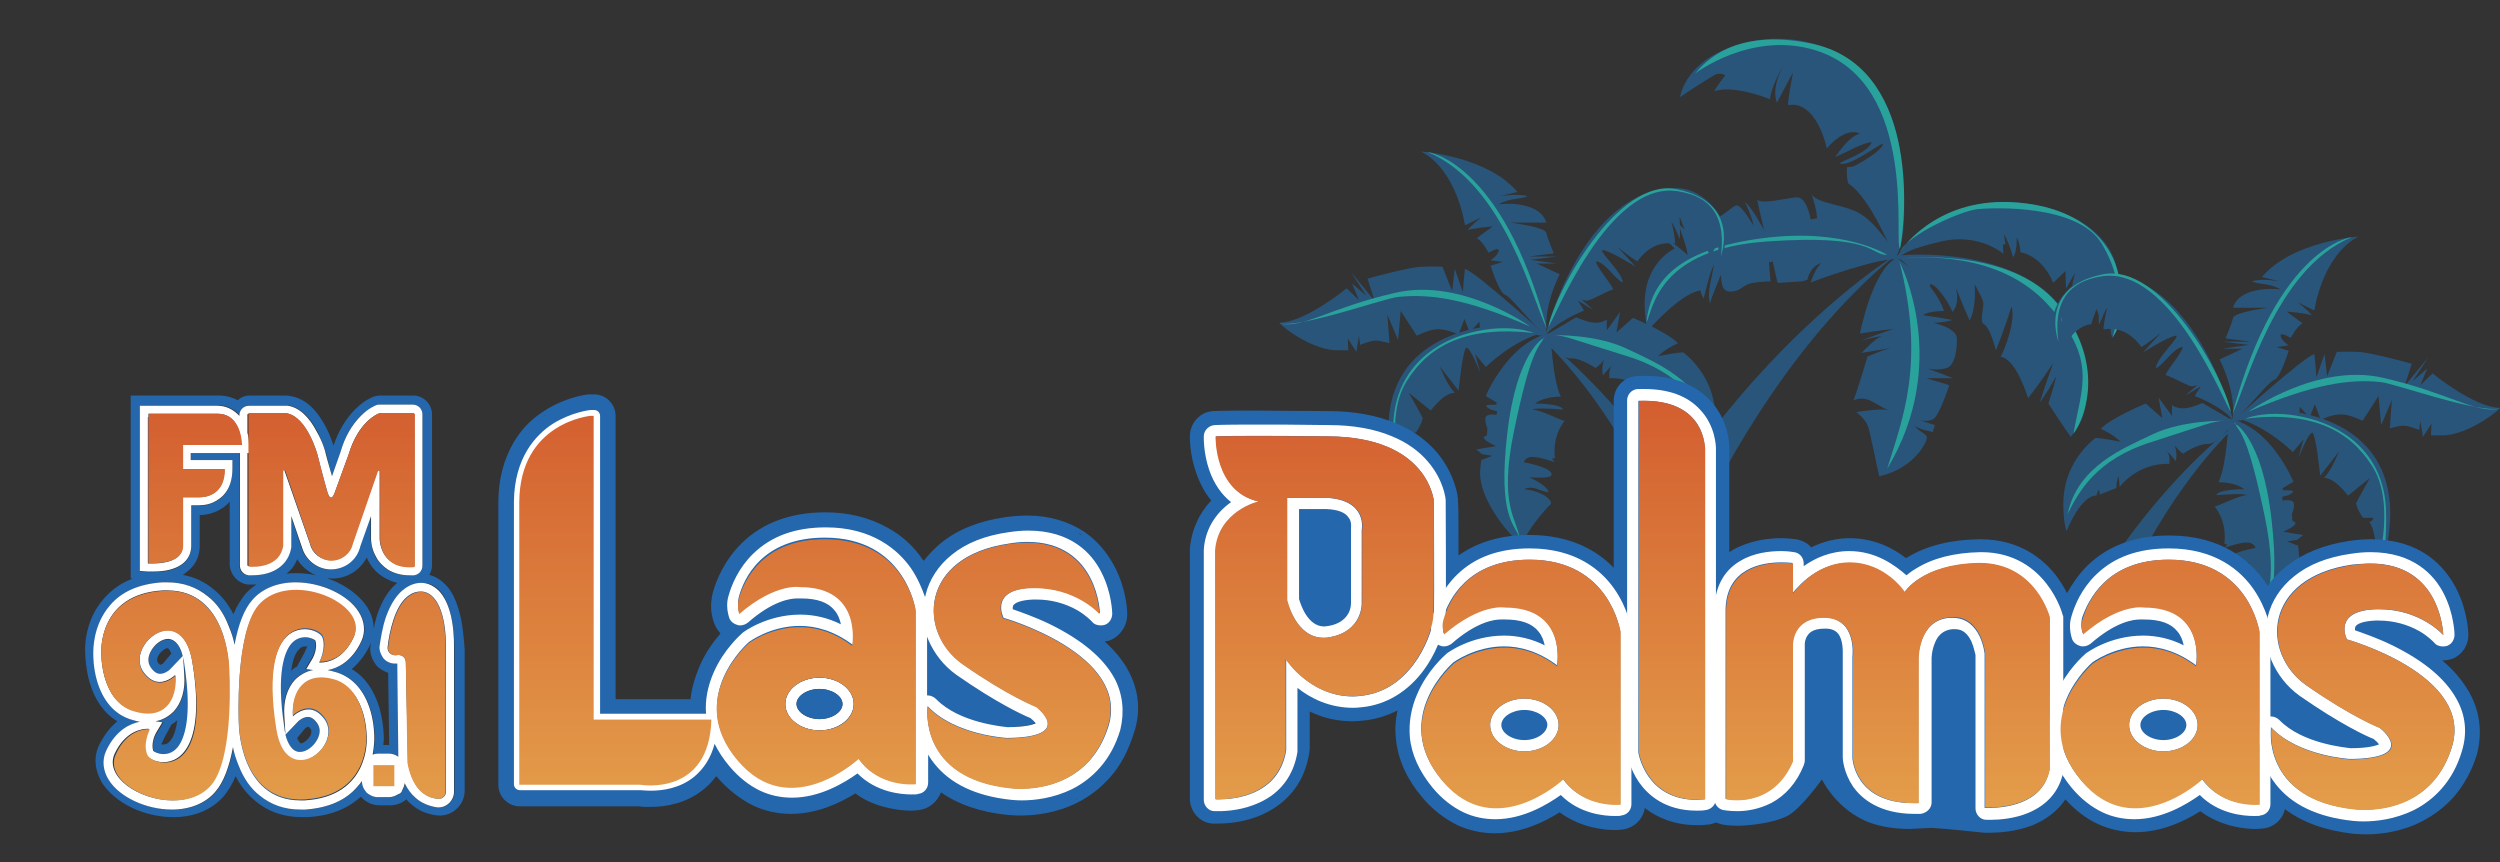 <svg width="58" height="20" viewBox="0 0 58 20" fill="none" xmlns="http://www.w3.org/2000/svg">
<rect x="0" y="0" width="58" height="20" fill="#333333" stroke="none"/>
<path d="M38.978 2.254C38.978 2.254 39.09 1.267 40.655 0.955C42.232 0.655 43.846 1.554 44.094 3.628C44.342 5.702 43.958 5.989 43.958 5.989C43.958 5.989 43.411 4.59 42.877 4.253C42.828 4.053 42.852 3.878 42.852 3.878C42.852 3.878 42.914 3.878 42.977 3.866C43.051 3.853 43.709 3.478 43.684 3.328C43.473 3.428 42.89 3.878 42.679 3.791C42.753 3.716 43.324 3.553 43.424 3.303C43.212 3.303 42.865 3.528 42.579 3.641C42.666 3.528 42.89 3.166 43.15 3.103C43.088 3.066 42.815 2.954 42.381 3.441C42.331 3.178 42.058 2.329 41.487 2.441C41.462 2.379 41.598 1.679 41.598 1.679L41.226 2.379C41.226 2.379 41.065 2.067 41.387 1.504C41.313 1.617 41.089 2.029 41.065 2.304C40.866 2.216 40.158 1.979 39.773 2.117C39.798 2.042 40.022 1.754 40.022 1.754C40.022 1.754 39.984 1.692 39.823 1.717C39.674 1.792 39.09 2.167 38.978 2.254Z" fill="#29557B"/>
<path d="M44.082 6.027C44.082 6.027 43.61 5.265 43.225 5.003C42.84 4.728 42.207 4.753 42.033 4.516C42.157 4.89 42.157 5.065 42.157 5.065L42.008 5.09C42.008 5.09 41.921 4.566 41.685 4.578C41.462 4.591 40.854 4.753 40.767 4.628C40.804 4.828 40.928 5.34 40.928 5.34C40.928 5.34 40.618 4.765 40.481 4.691C40.543 4.79 40.667 5.115 40.68 5.228C40.543 5.015 40.382 4.753 40.282 4.765C40.196 4.778 39.811 5.178 39.401 5.228C39.289 5.253 39.314 5.503 39.314 5.503C39.314 5.503 39.016 5.278 38.917 5.165C38.979 5.29 39.153 5.79 39.153 5.915C38.917 5.702 38.656 5.515 38.594 5.528C38.644 5.553 38.855 5.765 38.855 5.765C38.855 5.765 37.874 6.19 38.234 7.676C38.37 7.489 39.066 6.777 39.45 6.739C39.463 6.827 39.525 6.927 39.525 6.927C39.525 6.927 39.662 6.327 39.761 6.14C39.748 6.327 39.587 6.789 39.674 7.039C39.699 6.902 39.885 6.489 39.922 6.377C39.947 6.614 39.947 6.777 40.183 6.764C40.407 6.739 40.444 6.602 40.655 6.564C40.866 6.527 41.077 6.527 41.077 6.527L41.04 6.09L41.127 6.065L41.239 6.564L41.81 6.527L41.934 6.489C41.934 6.489 41.983 6.177 42.257 6.102C42.108 6.227 42.008 6.552 42.008 6.552C42.008 6.552 43.697 5.915 44.082 6.027Z" fill="#29557B"/>
<path d="M43.995 5.988C43.995 5.988 44.852 6.476 45.1 7.213C44.678 7.225 44.616 7.313 44.616 7.313C44.616 7.313 44.976 7.362 45.299 7.425C44.964 7.512 44.753 7.487 44.778 7.475C44.802 7.475 45.373 7.587 45.398 7.837C45.411 8.087 45.361 8.512 45.125 8.549C44.889 8.599 44.715 8.549 44.715 8.549L45.311 8.774H44.691L45.224 8.937C45.224 8.937 44.989 9.649 44.852 9.724C44.715 9.799 44.529 9.749 44.529 9.749L44.889 9.861L44.84 10.023C44.84 10.023 44.442 9.948 44.405 9.849C44.492 10.011 44.678 10.048 44.703 10.136C44.728 10.223 44.417 10.873 43.598 11.048C43.548 10.848 43.399 10.073 43.337 9.886C43.263 9.699 43.064 9.561 43.064 9.561C43.064 9.561 43.561 9.474 43.809 9.511C43.523 9.411 43.337 9.149 43.002 9.286C43.089 9.074 43.325 8.274 43.325 8.274C43.325 8.274 43.648 8.125 43.871 8.075C43.561 8.125 43.188 8.187 43.188 8.187C43.188 8.187 43.536 7.812 43.685 7.787C43.412 7.837 43.176 7.9 43.176 7.9C43.176 7.9 43.809 7.662 43.933 7.637C43.672 7.65 43.151 7.737 43.151 7.737C43.151 7.737 43.437 6.263 43.995 5.988Z" fill="#29557B"/>
<path d="M43.958 5.939C44.566 5.852 47.509 5.789 48.18 7.813C48.689 9.537 48.192 9.899 48.043 10.137C47.956 10.024 47.522 9.362 47.522 9.362C47.522 9.362 47.658 8.95 47.708 8.725C47.422 9.225 47.323 9.337 47.323 9.337C47.323 9.337 47.534 8.688 47.633 8.425C47.286 8.95 47.05 9.237 47.05 9.237C47.05 9.237 46.789 8.338 46.416 8.275C46.516 8.101 46.776 7.413 46.665 7.114C46.491 7.676 46.305 8.126 46.305 8.126C46.305 8.126 46.168 7.588 46.032 7.526C45.907 7.463 46.044 7.114 46.007 7.001C45.982 6.889 45.808 6.589 45.808 6.589C45.808 6.589 45.87 7.089 45.696 7.438C45.56 7.139 45.373 6.664 45.373 6.664C45.373 6.664 45.485 7.014 45.299 7.239C45.212 7.014 44.889 6.539 44.765 6.601C44.815 6.726 44.802 6.864 44.84 6.926C44.653 6.989 44.517 6.214 43.958 5.939Z" fill="#29557B"/>
<path d="M43.995 5.988C43.995 5.988 44.454 5.026 45.87 4.751C47.285 4.477 48.862 5.114 49.098 6.188C49.346 7.262 49.123 7.6 48.999 7.837C48.937 7.637 48.937 7.025 48.825 6.738C48.825 7.1 48.837 7.262 48.738 7.437C48.688 7.275 48.577 7.025 48.564 7.013C48.539 7 48.154 6.725 48.08 6.738C48.055 6.638 48.142 6.325 48.142 6.325L47.931 6.7L47.918 6.288L47.633 6.563C47.633 6.563 47.422 5.963 46.875 5.851C46.863 5.638 46.788 5.501 46.788 5.501C46.788 5.501 46.801 5.863 46.702 5.963C46.664 5.801 46.54 5.488 46.49 5.438C46.515 5.588 46.528 5.663 46.528 5.663L46.466 5.676C46.466 5.676 46.478 5.826 46.478 5.888C46.391 5.813 45.845 5.413 45.038 5.601C44.231 5.788 44.194 5.888 43.982 6.001" fill="#29557B"/>
<path d="M44.193 5.99C44.193 5.99 46.677 5.727 47.744 7.064C48.825 8.388 48.415 9.637 48.105 10.062C48.291 8.975 48.676 8.338 47.508 7.064C46.354 5.802 44.504 5.977 44.193 5.99Z" fill="#2AA29C"/>
<path d="M44.082 5.839C44.082 5.839 44.877 4.603 46.652 4.69C48.428 4.777 49.098 5.789 49.173 6.526C49.247 7.263 49.198 7.551 49.011 7.838C49.061 7.576 49.421 6.739 48.751 5.639C48.192 4.74 46.255 4.815 45.882 4.852C45.498 4.89 44.268 5.44 44.082 5.839Z" fill="#2AA29C"/>
<path d="M43.995 5.902C43.995 5.902 38.631 9.175 36.234 16.646C37.265 16.784 37.6 16.646 37.6 16.646C37.6 16.646 39.55 9.538 43.995 5.902Z" fill="#29557B"/>
<path d="M44.081 6.102C44.081 6.102 45.273 8.401 43.783 10.874C44.118 9.763 44.69 8.451 44.056 6.027" fill="#2AA29C"/>
<path d="M43.784 5.914C43.784 5.914 42.803 5.277 40.891 5.527C38.978 5.777 38.296 6.489 38.196 7.488C38.358 7.138 38.482 5.777 40.99 5.602C43.511 5.427 43.374 5.914 43.784 5.914Z" fill="#2AA29C"/>
<path d="M39.326 1.705C39.326 1.705 40.63 0.705 42.12 1.167C44.541 1.917 43.92 5.702 44.082 5.765C44.243 4.928 44.491 1.492 41.996 1.005C40.245 0.655 39.562 1.43 39.326 1.705Z" fill="#2AA29C"/>
<path d="M32.969 3.516C32.969 3.516 34.496 3.616 35.204 4.453C34.794 4.553 34.794 4.553 34.794 4.553C34.794 4.553 35.191 4.478 35.44 4.553C35.278 4.627 35.017 4.59 34.769 4.74C35.067 4.702 35.75 4.727 35.874 5.165C35.452 5.165 35.042 5.165 35.042 5.165C35.042 5.165 35.849 5.265 35.874 5.402C35.899 5.527 36.048 5.877 36.048 5.877L35.464 5.952H36.123L35.502 6.027L36.123 6.114H35.651L36.185 6.364C36.185 6.364 35.762 7.163 35.899 7.826C35.638 7.638 35.055 6.876 34.918 6.839C34.782 6.801 34.583 6.164 34.583 6.164L34.868 6.077L34.583 6.039C34.583 6.039 34.769 5.914 34.769 5.814C34.782 5.714 34.533 5.864 34.533 5.864C34.533 5.864 34.397 5.589 34.26 5.527C34.347 5.464 34.633 5.252 34.633 5.252C34.633 5.252 34.186 5.29 34.049 5.34C34.111 5.24 34.372 5.04 34.372 5.04L33.987 5.227C33.987 5.227 33.813 3.953 32.969 3.516Z" fill="#29557B"/>
<path d="M35.861 7.776C35.824 7.838 36.693 4.365 38.891 4.365C39.586 4.365 40.096 5.14 40.033 5.502C40.033 5.502 40.009 6.014 39.884 6.127C39.872 5.827 39.847 5.352 39.847 5.352C39.847 5.352 39.822 5.902 39.661 5.902C39.562 5.677 39.264 5.527 39.152 5.54C39.115 5.39 38.966 5.027 38.966 5.027C38.966 5.027 38.99 5.465 38.966 5.54C38.916 5.415 38.817 5.177 38.779 5.165C38.817 5.265 38.866 5.59 38.866 5.652C38.755 5.652 38.357 5.552 37.985 6.064C37.811 5.964 37.525 5.727 37.525 5.727L37.947 6.189C37.947 6.189 37.376 5.827 37.19 5.802C37.053 5.802 37.637 6.314 37.65 6.551C37.513 6.526 37.227 6.064 37.029 6.064C37.016 6.164 37.376 6.576 37.426 6.714C37.252 6.764 36.88 6.989 36.805 6.976C36.743 6.964 36.693 6.951 36.693 6.951L36.967 7.189L36.606 6.976C36.606 6.976 36.768 7.214 36.743 7.214C36.718 7.201 36.023 7.526 35.861 7.776Z" fill="#29557B"/>
<path d="M35.861 7.775L36.569 7.363C36.569 7.363 36.842 7.488 37.016 7.488C37.178 7.488 37.277 7.413 37.277 7.413V7.663L37.587 7.238L37.5 7.713L37.885 7.376C37.885 7.376 38.68 7.701 38.928 7.963C38.618 8.1 38.469 8.263 38.469 8.263C38.469 8.263 38.903 8.175 39.052 8.175C39.201 8.288 39.797 8.8 39.797 9.699C39.797 10.162 39.723 10.336 39.723 10.336C39.723 10.336 39.4 9.499 39.028 9.512C39.015 9.412 38.965 9.375 38.965 9.375L38.953 9.487L38.568 9.337C38.568 9.337 38.556 9.125 38.518 9.062C38.494 9.2 38.494 9.312 38.494 9.312C38.494 9.312 38.084 8.75 37.339 8.775C37.327 8.637 37.339 8.538 37.413 8.463C37.277 8.588 37.19 8.712 37.19 8.712C37.19 8.712 37.14 8.538 37.215 8.35C37.103 8.488 37.016 8.538 37.016 8.538C37.016 8.538 36.693 8.313 36.457 8.313C36.296 8.363 35.899 7.95 35.861 7.775Z" fill="#29557B"/>
<path d="M35.974 7.727C35.974 7.727 36.011 8.788 36.21 9.201C35.999 9.201 35.75 9.251 35.614 9.363C35.887 9.363 36.235 9.401 36.26 9.501C35.949 9.476 35.626 9.463 35.552 9.501C35.763 9.513 36.222 9.763 36.297 9.763C36.197 9.9 36.024 10.163 36.073 10.637C35.937 10.6 36.073 10.725 36.073 10.725C36.073 10.725 35.738 10.6 35.552 10.6C35.378 10.6 35.353 10.725 35.353 10.725C35.353 10.725 35.999 10.837 35.999 11.012C35.974 11.112 35.626 11.075 35.477 11.075C35.676 11.162 35.924 11.312 35.924 11.424C35.713 11.387 35.552 11.249 35.365 11.35C35.589 11.362 35.986 11.512 35.986 11.687C35.875 11.787 35.378 12.349 35.316 12.649C35.142 12.549 34.236 11.587 34.347 10.837C34.36 10.6 34.397 10.662 34.397 10.662L34.62 10.575L34.385 10.537L34.248 10.425C34.248 10.425 34.658 10.363 34.708 10.35C34.633 10.313 34.422 10.225 34.422 10.138C34.434 10.125 34.496 10.1 34.496 10.1L34.509 9.938C34.509 9.938 34.459 9.85 34.459 9.713C34.459 9.575 34.72 9.625 34.72 9.625L34.732 9.538C34.732 9.538 34.484 9.501 34.484 9.401C34.534 9.388 34.72 9.388 34.72 9.388V9.338L34.471 9.188C34.471 9.176 35.005 7.914 35.974 7.727Z" fill="#29557B"/>
<path d="M32.522 11.037C32.522 11.037 32.547 10.362 32.696 10.138C32.597 10.1 32.609 10.038 32.609 10.038H32.845C32.845 10.038 32.982 9.85 33.007 9.7C32.92 9.525 32.684 9.113 32.684 9.113L33.193 9.525C33.193 9.525 33.503 9.101 33.752 9.113C33.578 8.951 33.404 8.501 33.404 8.501L33.839 9.063C33.839 9.063 33.938 8.064 34.025 8.064C34.124 8.076 34.347 8.663 34.347 8.663L34.223 8.214L34.472 8.514C34.472 8.514 35.093 7.889 35.825 7.714C35.825 7.714 35.378 7.539 34.919 7.539C34.459 7.539 32.212 7.726 32.212 9.95C32.249 11.05 32.473 11.037 32.473 11.037" fill="#29557B"/>
<path d="M35.912 7.826C35.912 7.826 34.248 6.314 33.987 6.239C33.962 6.439 33.938 6.776 33.938 6.776L33.751 6.239L33.689 6.751L33.466 6.189C33.466 6.189 33.279 6.177 32.969 6.189C32.671 6.202 31.727 6.464 31.727 6.464L31.889 6.976L31.343 6.314L31.703 6.864L31.367 6.576L31.529 6.964L31.243 6.689C31.243 6.689 30.287 7.476 29.679 7.488C29.84 7.676 30.548 8.15 31.057 8.126C31.206 8.126 31.28 8.126 31.28 8.126L31.268 7.851L31.467 8.163L31.529 7.788L31.554 8.001C31.554 8.001 31.802 7.901 31.914 7.901C32.025 7.901 32.236 7.963 32.236 7.963L32.187 7.301L32.435 7.888L32.497 7.214L32.87 7.788C32.87 7.788 33.155 7.638 33.366 7.638C33.59 7.638 33.838 7.763 33.838 7.763L33.975 7.401L34.099 7.713L34.322 7.463L34.347 7.726C34.347 7.713 35.527 7.688 35.912 7.826Z" fill="#29557B"/>
<path d="M33.118 3.527C33.118 3.527 34.832 3.715 35.887 7.625C35.589 7.063 34.906 4.252 33.118 3.527Z" fill="#2AA29C"/>
<path d="M35.502 7.577C35.502 7.577 33.912 6.44 32.385 6.79C30.846 7.139 30.212 7.639 29.666 7.502C30.2 7.614 32.124 6.914 32.435 6.889C33.155 6.814 33.999 6.914 35.502 7.577Z" fill="#2AA29C"/>
<path d="M35.837 7.826C35.837 7.826 35.192 8.114 34.968 10.062C34.745 12.011 35.154 12.161 35.254 12.486C35.204 12.049 34.757 11.749 35.13 9.975C35.502 8.188 35.676 8.064 35.837 7.826Z" fill="#2AA29C"/>
<path d="M36.048 7.776C36.048 7.776 37.029 7.751 37.736 8.088C38.444 8.425 39.475 8.838 39.711 9.937C39.45 9.412 39.04 8.663 37.749 8.263C36.445 7.863 36.333 7.788 36.048 7.776Z" fill="#2AA29C"/>
<path d="M35.589 7.726C35.589 7.726 35.018 7.476 34.087 7.726C33.155 7.976 32.348 8.663 32.323 9.888C32.299 11.112 32.497 11.024 32.497 11.024C32.497 11.024 32.112 9.65 32.646 8.826C33.168 8.001 34.037 7.551 35.589 7.726Z" fill="#2AA29C"/>
<path d="M39.922 5.951C39.922 5.951 40.406 4.689 38.891 4.389C37.538 4.114 36.098 6.738 35.924 7.575C36.036 7.487 37.302 4.152 38.941 4.439C39.462 4.527 40.083 4.801 39.922 5.951Z" fill="#2AA29C"/>
<path d="M35.639 7.727C35.639 7.727 39.562 10.463 41.003 16.272C40.208 16.334 39.96 16.209 39.96 16.209C39.96 16.209 38.842 10.687 35.639 7.727Z" fill="#29557B"/>
<path d="M54.711 5.49C54.711 5.49 53.184 5.59 52.476 6.427C52.886 6.527 52.886 6.527 52.886 6.527C52.886 6.527 52.488 6.452 52.24 6.527C52.401 6.602 52.662 6.565 52.911 6.715C52.613 6.677 51.93 6.702 51.806 7.139C52.228 7.139 52.637 7.139 52.637 7.139C52.637 7.139 51.83 7.239 51.806 7.377C51.781 7.502 51.632 7.851 51.632 7.851L52.215 7.926H51.557L52.178 8.001L51.557 8.089H52.029L51.495 8.339C51.495 8.339 51.917 9.138 51.781 9.8C52.041 9.613 52.625 8.851 52.762 8.813C52.898 8.776 53.097 8.139 53.097 8.139L52.811 8.051L53.097 8.014C53.097 8.014 52.911 7.889 52.911 7.789C52.898 7.689 53.147 7.839 53.147 7.839C53.147 7.839 53.283 7.564 53.42 7.502C53.333 7.439 53.047 7.227 53.047 7.227C53.047 7.227 53.494 7.264 53.631 7.314C53.569 7.214 53.308 7.014 53.308 7.014L53.693 7.202C53.693 7.202 53.867 5.94 54.711 5.49Z" fill="#29557B"/>
<path d="M51.805 9.762C51.842 9.825 50.973 6.352 48.775 6.352C48.08 6.352 47.571 7.126 47.633 7.488C47.633 7.488 47.658 8.001 47.782 8.113C47.794 7.813 47.819 7.338 47.819 7.338C47.819 7.338 47.844 7.888 48.005 7.888C48.105 7.663 48.403 7.513 48.515 7.526C48.552 7.376 48.701 7.014 48.701 7.014C48.701 7.014 48.676 7.451 48.701 7.526C48.751 7.401 48.85 7.164 48.887 7.151C48.85 7.251 48.8 7.576 48.8 7.638C48.912 7.638 49.309 7.538 49.682 8.051C49.856 7.951 50.141 7.713 50.141 7.713L49.719 8.175C49.719 8.175 50.29 7.813 50.476 7.788C50.613 7.788 50.029 8.3 50.017 8.538C50.154 8.513 50.439 8.051 50.638 8.051C50.65 8.151 50.29 8.563 50.24 8.7C50.414 8.75 50.787 8.975 50.861 8.963C50.923 8.95 50.973 8.938 50.973 8.938L50.7 9.175L51.06 8.963C51.06 8.963 50.899 9.2 50.923 9.2C50.948 9.175 51.656 9.5 51.805 9.762Z" fill="#29557B"/>
<path d="M51.805 9.762L51.097 9.35C51.097 9.35 50.824 9.474 50.65 9.474C50.489 9.474 50.39 9.4 50.39 9.4V9.649L50.079 9.225L50.166 9.699L49.781 9.362C49.781 9.362 48.987 9.687 48.738 9.949C49.049 10.087 49.198 10.249 49.198 10.249C49.198 10.249 48.763 10.162 48.614 10.162C48.465 10.274 47.869 10.786 47.869 11.686C47.869 12.148 47.944 12.323 47.944 12.323C47.944 12.323 48.267 11.486 48.639 11.498C48.651 11.398 48.701 11.361 48.701 11.361L48.714 11.473L49.098 11.323C49.098 11.323 49.111 11.111 49.148 11.049C49.173 11.186 49.173 11.298 49.173 11.298C49.173 11.298 49.583 10.736 50.328 10.761C50.34 10.624 50.328 10.524 50.253 10.449C50.39 10.574 50.477 10.699 50.477 10.699C50.477 10.699 50.526 10.524 50.452 10.336C50.563 10.474 50.65 10.524 50.65 10.524C50.65 10.524 50.973 10.299 51.209 10.299C51.383 10.336 51.78 9.924 51.805 9.762Z" fill="#29557B"/>
<path d="M51.706 9.713C51.706 9.713 51.668 10.775 51.47 11.187C51.681 11.187 51.929 11.237 52.066 11.349C51.793 11.349 51.445 11.387 51.42 11.487C51.73 11.462 52.053 11.449 52.128 11.487C51.917 11.499 51.457 11.749 51.383 11.749C51.482 11.887 51.656 12.149 51.606 12.624C51.743 12.586 51.606 12.711 51.606 12.711C51.606 12.711 51.942 12.586 52.128 12.586C52.302 12.586 52.327 12.711 52.327 12.711C52.327 12.711 51.681 12.824 51.681 12.998C51.706 13.098 52.053 13.061 52.202 13.061C52.004 13.148 51.755 13.298 51.755 13.411C51.966 13.373 52.128 13.236 52.314 13.336C52.09 13.348 51.693 13.498 51.693 13.673C51.805 13.773 52.302 14.335 52.364 14.635C52.538 14.535 53.444 13.573 53.332 12.824C53.32 12.586 53.282 12.649 53.282 12.649L53.059 12.561L53.295 12.524L53.431 12.411C53.431 12.411 53.022 12.349 52.972 12.336C53.047 12.299 53.258 12.211 53.258 12.124C53.245 12.111 53.183 12.086 53.183 12.086L53.171 11.924C53.171 11.924 53.22 11.837 53.22 11.699C53.22 11.562 52.96 11.612 52.96 11.612L52.947 11.524C52.947 11.524 53.196 11.487 53.196 11.387C53.146 11.374 52.96 11.374 52.96 11.374V11.325L53.208 11.175C53.196 11.15 52.674 9.888 51.706 9.713Z" fill="#29557B"/>
<path d="M55.157 13.012C55.157 13.012 55.132 12.337 54.971 12.112C55.07 12.075 55.058 12.012 55.058 12.012H54.822C54.822 12.012 54.685 11.825 54.66 11.675C54.747 11.5 54.983 11.088 54.983 11.088L54.474 11.5C54.474 11.5 54.164 11.075 53.915 11.088C54.089 10.925 54.263 10.476 54.263 10.476L53.828 11.038C53.828 11.038 53.729 10.038 53.642 10.038C53.543 10.051 53.319 10.638 53.319 10.638L53.444 10.188L53.195 10.488C53.195 10.488 52.574 9.863 51.842 9.689C51.842 9.689 52.289 9.514 52.748 9.514C53.208 9.514 55.455 9.701 55.455 11.925C55.418 13.024 55.194 13.012 55.194 13.012" fill="#29557B"/>
<path d="M51.768 9.8C51.768 9.8 53.431 8.289 53.692 8.214C53.717 8.414 53.742 8.751 53.742 8.751L53.928 8.214L53.99 8.726L54.214 8.164C54.214 8.164 54.4 8.151 54.71 8.164C55.008 8.176 55.952 8.439 55.952 8.439L55.791 8.951L56.337 8.289L55.977 8.838L56.312 8.551L56.151 8.938L56.436 8.663C56.436 8.663 57.392 9.451 58.001 9.463C57.839 9.65 57.132 10.125 56.622 10.1C56.473 10.1 56.399 10.1 56.399 10.1L56.411 9.825L56.213 10.138L56.151 9.763L56.126 9.975C56.126 9.975 55.877 9.875 55.766 9.875C55.654 9.875 55.443 9.938 55.443 9.938L55.492 9.276L55.244 9.863L55.182 9.188L54.81 9.763C54.81 9.763 54.524 9.613 54.313 9.613C54.089 9.613 53.841 9.738 53.841 9.738L53.705 9.376L53.58 9.688L53.357 9.438L53.332 9.7C53.332 9.688 52.14 9.663 51.768 9.8Z" fill="#29557B"/>
<path d="M54.562 5.502C54.562 5.502 52.848 5.689 51.793 9.6C52.091 9.05 52.761 6.239 54.562 5.502Z" fill="#2AA29C"/>
<path d="M52.165 9.551C52.165 9.551 53.754 8.414 55.282 8.764C56.821 9.114 57.454 9.614 58.001 9.476C57.467 9.589 55.542 8.889 55.232 8.864C54.524 8.789 53.667 8.902 52.165 9.551Z" fill="#2AA29C"/>
<path d="M51.83 9.812C51.83 9.812 52.476 10.1 52.699 12.049C52.923 13.998 52.513 14.148 52.414 14.472C52.463 14.035 52.91 13.735 52.538 11.961C52.165 10.175 51.992 10.037 51.83 9.812Z" fill="#2AA29C"/>
<path d="M51.632 9.762C51.632 9.762 50.651 9.737 49.943 10.075C49.235 10.412 48.205 10.824 47.969 11.923C48.23 11.399 48.639 10.649 49.931 10.249C51.222 9.837 51.346 9.762 51.632 9.762Z" fill="#2AA29C"/>
<path d="M52.091 9.713C52.091 9.713 52.662 9.463 53.593 9.713C54.524 9.962 55.331 10.65 55.356 11.874C55.381 13.098 55.182 13.011 55.182 13.011C55.182 13.011 55.567 11.636 55.033 10.812C54.512 9.987 53.643 9.525 52.091 9.713Z" fill="#2AA29C"/>
<path d="M47.757 7.925C47.757 7.925 47.273 6.664 48.788 6.364C50.141 6.089 51.581 8.712 51.755 9.549C51.644 9.462 50.377 6.126 48.738 6.414C48.217 6.501 47.596 6.789 47.757 7.925Z" fill="#2AA29C"/>
<path d="M52.041 9.713C52.041 9.713 48.117 12.449 46.677 18.258C47.471 18.32 47.72 18.195 47.72 18.195C47.72 18.195 48.837 12.674 52.041 9.713Z" fill="#29557B"/>
<path d="M5.789 13.148C5.801 13.148 5.826 13.148 5.864 13.148C6.062 13.148 6.509 13.098 6.571 12.661V10.937C6.571 10.925 6.584 10.912 6.596 10.912C6.609 10.912 6.609 10.912 6.621 10.925L7.205 12.636C7.267 12.848 7.465 13.011 7.689 13.011C7.925 13.011 8.136 12.848 8.185 12.624L8.769 10.937C8.769 10.925 8.781 10.925 8.794 10.925C8.806 10.925 8.819 10.937 8.819 10.95V12.511C8.819 12.511 8.819 13.161 9.502 13.161C9.539 13.161 9.564 13.161 9.601 13.161C9.613 13.161 9.626 13.148 9.626 13.136V9.613C9.626 9.6 9.613 9.588 9.601 9.588H8.831C8.831 9.588 8.831 9.588 8.819 9.588C8.769 9.6 8.334 9.788 8.098 10.55L7.776 11.437C7.776 11.437 7.738 11.549 7.689 11.549C7.664 11.549 7.639 11.524 7.614 11.437C7.54 11.2 7.378 10.55 7.378 10.55C7.378 10.55 7.142 9.663 6.658 9.588H5.801C5.789 9.588 5.777 9.6 5.777 9.613V10.038C5.814 10.188 5.814 10.3 5.814 10.312V10.512H5.777V13.123C5.764 13.136 5.777 13.148 5.789 13.148ZM5.975 10.725H6.013V10.512V10.312C6.013 10.287 6.013 10.163 5.975 10.013V9.8H6.621C6.869 9.863 7.093 10.362 7.155 10.612C7.167 10.662 7.316 11.274 7.403 11.512C7.478 11.724 7.589 11.762 7.689 11.762C7.813 11.762 7.925 11.674 7.974 11.512L8.297 10.625C8.471 10.05 8.769 9.85 8.856 9.813H9.402V12.936C9.253 12.911 9.154 12.848 9.092 12.736C9.03 12.624 9.03 12.511 9.03 12.511V10.937C9.03 10.812 8.918 10.7 8.794 10.7C8.694 10.7 8.608 10.762 8.57 10.862L7.987 12.549V12.561V12.574C7.949 12.711 7.838 12.799 7.701 12.799C7.565 12.799 7.453 12.711 7.416 12.586L6.807 10.862C6.77 10.762 6.683 10.7 6.584 10.7C6.46 10.7 6.348 10.812 6.348 10.937V12.636C6.311 12.823 6.149 12.899 5.975 12.923V10.725Z" fill="#2467AD"/>
<path d="M4.237 12.662C4.237 12.175 4.237 11.538 4.237 11.538H4.56C4.56 11.538 4.585 11.538 4.622 11.538C4.783 11.538 5.206 11.488 5.206 10.888H4.237V10.326H5.566V10.076C5.516 9.864 5.379 9.602 5.044 9.602C4.485 9.602 3.442 9.602 3.442 9.602V9.677V13.062C3.442 13.062 3.492 13.062 3.567 13.062C3.79 13.062 4.237 13.025 4.237 12.662ZM3.653 9.801H5.044C5.106 9.801 5.28 9.801 5.355 10.089V10.101H4.237H4.026V10.314V10.888V11.101H4.237H4.957C4.92 11.213 4.833 11.313 4.61 11.313C4.597 11.313 4.585 11.313 4.585 11.313H4.572H4.56H4.237H4.026V11.525V12.65C4.026 12.687 4.026 12.737 3.902 12.787C3.84 12.812 3.753 12.825 3.641 12.837V9.801H3.653Z" fill="#2467AD"/>
<path d="M7.304 14.86C7.279 14.835 7.192 14.785 7.068 14.785C6.944 14.785 6.832 14.835 6.745 14.935C6.596 15.11 6.372 15.597 6.583 16.884C6.583 16.921 6.596 16.971 6.608 17.034L6.583 16.609C6.559 16.259 6.646 15.972 6.832 15.772C6.944 15.647 7.093 15.572 7.254 15.547L7.08 15.522L7.229 15.272C7.279 15.197 7.353 14.998 7.304 14.86ZM7.055 15.16L6.919 15.41L6.894 15.46C6.844 15.485 6.795 15.522 6.757 15.56C6.795 15.247 6.881 15.123 6.931 15.072C6.993 14.998 7.043 14.998 7.093 14.998C7.105 14.998 7.117 14.998 7.13 14.998C7.093 15.06 7.08 15.123 7.055 15.16Z" fill="#2467AD"/>
<path d="M9.774 13.723C9.687 13.723 9.6 13.748 9.501 13.81C9.166 14.035 9.042 14.685 9.004 15.009C8.992 15.109 9.066 15.197 9.166 15.197C9.166 15.197 9.166 15.197 9.178 15.197H9.253C9.253 15.197 9.253 15.197 9.265 15.197C9.352 15.197 9.426 15.272 9.426 15.359L9.464 17.67C9.464 17.683 9.464 17.683 9.464 17.695C9.588 18.382 9.948 18.52 10.171 18.532H10.184C10.271 18.532 10.345 18.457 10.345 18.37V15.097V15.084C10.358 14.197 10.109 13.723 9.774 13.723ZM10.134 15.072V15.084V18.308C9.836 18.245 9.724 17.933 9.675 17.658L9.638 15.359C9.638 15.147 9.464 14.984 9.265 14.984H9.253H9.24C9.302 14.485 9.451 14.11 9.638 13.998C9.687 13.96 9.749 13.947 9.787 13.947C9.811 13.947 9.849 13.947 9.898 14.01C9.948 14.06 10.134 14.31 10.134 15.072Z" fill="#2467AD"/>
<path d="M6.956 17.447C7.105 17.447 7.292 17.322 7.366 17.147C7.416 17.047 7.453 16.91 7.354 16.772C7.254 16.635 7.167 16.635 7.143 16.635C7.043 16.635 6.944 16.71 6.919 16.735L6.621 17.047C6.671 17.234 6.77 17.447 6.956 17.447ZM7.08 16.897C7.093 16.885 7.13 16.86 7.155 16.86C7.167 16.86 7.18 16.885 7.205 16.91C7.217 16.922 7.242 16.96 7.205 17.059C7.143 17.172 7.031 17.247 6.981 17.247C6.969 17.247 6.931 17.209 6.894 17.122L7.08 16.897Z" fill="#2467AD"/>
<path d="M9.03 17.646H8.781C8.67 17.646 8.57 17.746 8.57 17.859V18.109C8.57 18.221 8.67 18.321 8.781 18.321H9.03C9.141 18.321 9.241 18.221 9.241 18.109V17.859C9.241 17.746 9.141 17.646 9.03 17.646ZM9.03 18.109H8.781V17.859H9.03V18.109Z" fill="#2467AD"/>
<path d="M10.656 14.198C10.582 13.923 10.482 13.711 10.333 13.561C10.221 13.448 10.097 13.373 9.961 13.336C9.998 13.273 10.023 13.198 10.023 13.123V9.613C10.023 9.376 9.824 9.176 9.588 9.176H8.818C8.769 9.176 8.719 9.188 8.669 9.201C8.607 9.226 8.433 9.301 8.235 9.501C8.024 9.713 7.85 10 7.738 10.338C7.701 10.238 7.651 10.075 7.564 9.913C7.341 9.488 7.068 9.238 6.732 9.188C6.708 9.188 6.683 9.176 6.658 9.176H5.801C5.689 9.176 5.59 9.213 5.516 9.288C5.379 9.213 5.23 9.176 5.069 9.176H3.442H3.243H3.032V9.388V9.588V9.663V13.049V13.223V13.423H3.082C2.809 13.523 2.585 13.686 2.412 13.886C1.965 14.385 1.965 15.022 1.977 15.147C1.977 15.21 1.989 15.51 2.076 15.822C2.2 16.247 2.424 16.559 2.722 16.734C2.573 16.859 2.424 17.034 2.3 17.284C2.163 17.571 2.2 17.883 2.374 18.171C2.523 18.395 2.759 18.595 3.07 18.745C3.368 18.883 3.703 18.958 4.026 18.958C4.51 18.958 4.92 18.783 5.193 18.47C5.292 18.345 5.391 18.195 5.466 18.008C5.59 18.245 5.739 18.433 5.925 18.583C6.223 18.833 6.583 18.958 7.006 18.958C7.043 18.958 7.092 18.958 7.13 18.958C7.639 18.933 8.061 18.77 8.371 18.483C8.483 18.608 8.632 18.683 8.806 18.683H9.054C9.191 18.683 9.327 18.633 9.427 18.545C9.464 18.583 9.489 18.62 9.526 18.645C9.7 18.808 9.923 18.895 10.159 18.92C10.172 18.92 10.184 18.92 10.209 18.92C10.519 18.92 10.78 18.658 10.78 18.345V15.072V15.06C10.755 14.748 10.73 14.448 10.656 14.198ZM3.243 13.061V9.675V9.601V9.401H3.442H5.044C5.255 9.401 5.441 9.488 5.565 9.638V9.626C5.565 9.501 5.665 9.401 5.789 9.401H6.645C6.658 9.401 6.67 9.401 6.683 9.401C6.943 9.451 7.179 9.65 7.366 10.013C7.49 10.263 7.552 10.5 7.564 10.5C7.564 10.5 7.639 10.787 7.701 11.05L7.9 10.488C7.999 10.138 8.16 9.85 8.371 9.65C8.545 9.488 8.694 9.413 8.731 9.401C8.756 9.388 8.781 9.388 8.806 9.388H9.576C9.7 9.388 9.799 9.488 9.799 9.613V13.123C9.799 13.211 9.75 13.286 9.675 13.323C9.625 13.323 9.588 13.336 9.539 13.348C9.514 13.348 9.501 13.348 9.476 13.348C9.278 13.348 9.116 13.298 8.98 13.211C8.868 13.136 8.769 13.036 8.707 12.911C8.607 12.711 8.595 12.511 8.595 12.499V11.974L8.347 12.674C8.272 12.986 7.986 13.211 7.664 13.211C7.353 13.211 7.08 12.999 6.993 12.699L6.745 11.974V12.661C6.745 12.674 6.745 12.686 6.745 12.699C6.683 13.111 6.348 13.348 5.838 13.348C5.801 13.348 5.776 13.348 5.752 13.348C5.64 13.336 5.553 13.248 5.553 13.123V10.512H4.423V10.687H5.193H5.391V10.887C5.391 11.287 5.218 11.499 5.069 11.599C4.895 11.712 4.709 11.737 4.609 11.737C4.584 11.737 4.56 11.737 4.547 11.737H4.435V12.674C4.435 13.049 4.113 13.273 3.566 13.273C3.479 13.273 3.43 13.273 3.417 13.273L3.243 13.261V13.061ZM8.905 17.109C8.905 17.046 8.893 16.746 8.806 16.434C8.682 16.009 8.458 15.697 8.16 15.522C8.309 15.397 8.458 15.222 8.582 14.972C8.595 14.947 8.595 14.935 8.607 14.91C8.607 14.935 8.595 14.96 8.595 14.985C8.57 15.147 8.632 15.31 8.731 15.435C8.806 15.522 8.905 15.572 9.005 15.61L9.029 17.284H9.017H8.893C8.905 17.196 8.905 17.134 8.905 17.109ZM8.756 14.248C8.719 14.36 8.694 14.473 8.669 14.585C8.669 14.41 8.62 14.248 8.52 14.085C8.371 13.861 8.135 13.661 7.825 13.511C7.751 13.473 7.664 13.448 7.589 13.411C7.626 13.411 7.664 13.423 7.701 13.423C8.049 13.423 8.347 13.236 8.508 12.936C8.52 12.961 8.533 12.986 8.545 13.011C8.632 13.174 8.744 13.298 8.893 13.386C8.992 13.448 9.104 13.498 9.216 13.523C9.017 13.686 8.868 13.923 8.756 14.248ZM7.328 13.348C7.179 13.311 7.018 13.298 6.869 13.298C6.794 13.298 6.72 13.298 6.645 13.311C6.757 13.223 6.844 13.111 6.894 12.974C6.993 13.136 7.142 13.261 7.328 13.348ZM5.752 13.561C5.776 13.561 5.814 13.561 5.851 13.561C5.888 13.561 5.913 13.561 5.95 13.561C5.851 13.623 5.764 13.698 5.689 13.786C5.59 13.911 5.491 14.06 5.416 14.248C5.292 14.011 5.143 13.823 4.957 13.673C4.746 13.498 4.51 13.386 4.237 13.336C4.262 13.323 4.286 13.311 4.311 13.286C4.522 13.136 4.634 12.924 4.634 12.661V11.949C4.771 11.949 4.982 11.912 5.18 11.774C5.23 11.737 5.28 11.699 5.329 11.637V13.123C5.354 13.348 5.528 13.536 5.752 13.561ZM10.544 15.085V18.37C10.544 18.57 10.383 18.733 10.184 18.733C10.172 18.733 10.159 18.733 10.159 18.733C9.973 18.72 9.799 18.645 9.65 18.508C9.551 18.42 9.464 18.308 9.402 18.171C9.377 18.358 9.216 18.495 9.029 18.495H8.781C8.57 18.495 8.409 18.32 8.409 18.121C8.384 18.158 8.347 18.195 8.309 18.245C8.024 18.57 7.614 18.745 7.092 18.783C7.055 18.783 7.018 18.783 6.981 18.783C6.608 18.783 6.298 18.67 6.037 18.458C5.838 18.296 5.677 18.058 5.553 17.771C5.491 17.621 5.454 17.471 5.416 17.334C5.329 17.808 5.193 18.158 5.007 18.37C4.771 18.645 4.411 18.783 4.001 18.783C3.405 18.783 2.796 18.495 2.536 18.096C2.399 17.883 2.374 17.633 2.474 17.421C2.697 16.934 3.032 16.796 3.256 16.746C3.181 16.734 3.107 16.709 3.02 16.684C2.66 16.559 2.399 16.247 2.263 15.797C2.176 15.497 2.176 15.222 2.176 15.172C2.176 15.097 2.163 14.51 2.561 14.048C2.846 13.723 3.256 13.548 3.777 13.511C3.815 13.511 3.852 13.511 3.889 13.511C4.262 13.511 4.572 13.623 4.833 13.836C5.031 13.998 5.193 14.235 5.317 14.523C5.379 14.673 5.416 14.822 5.454 14.96C5.54 14.485 5.677 14.135 5.863 13.923C6.099 13.648 6.459 13.511 6.869 13.511C7.465 13.511 8.073 13.798 8.334 14.198C8.471 14.41 8.496 14.66 8.396 14.873C8.173 15.36 7.837 15.497 7.614 15.547C7.688 15.56 7.763 15.585 7.85 15.61C8.21 15.735 8.471 16.047 8.607 16.497C8.694 16.796 8.694 17.071 8.694 17.121C8.694 17.159 8.694 17.308 8.657 17.508C8.694 17.496 8.731 17.483 8.781 17.483H9.029C9.116 17.483 9.191 17.508 9.253 17.558L9.228 15.397H9.191H9.178C9.079 15.397 8.98 15.347 8.905 15.272C8.843 15.197 8.806 15.097 8.818 14.985C8.843 14.81 8.88 14.548 8.967 14.31C9.079 13.986 9.228 13.761 9.414 13.648C9.476 13.611 9.539 13.573 9.613 13.548C9.625 13.548 9.638 13.548 9.65 13.548C9.688 13.548 9.725 13.536 9.762 13.523C9.774 13.523 9.787 13.523 9.799 13.523C9.948 13.523 10.097 13.586 10.209 13.711C10.42 13.96 10.544 14.435 10.544 15.085Z" fill="#2467AD"/>
<path d="M7.788 15.798C7.652 15.748 7.54 15.736 7.428 15.736C6.956 15.736 6.758 16.148 6.782 16.61C6.782 16.61 6.944 16.448 7.142 16.448C7.254 16.448 7.391 16.498 7.503 16.66C7.813 17.072 7.366 17.647 6.944 17.647C6.695 17.647 6.46 17.459 6.385 16.922C6.087 15.023 6.633 14.586 7.056 14.586C7.254 14.586 7.428 14.686 7.465 14.774C7.577 15.036 7.391 15.361 7.391 15.361C7.391 15.361 7.403 15.361 7.428 15.361C7.552 15.361 7.937 15.311 8.185 14.786C8.434 14.249 7.602 13.699 6.844 13.699C6.509 13.699 6.199 13.799 5.988 14.049C5.429 14.699 5.528 16.785 5.528 16.785C5.528 16.785 5.541 18.559 6.956 18.559C6.993 18.559 7.031 18.559 7.056 18.559C8.57 18.471 8.483 17.11 8.483 17.11C8.483 17.11 8.521 16.048 7.788 15.798ZM8.148 17.734C7.962 18.122 7.589 18.322 7.056 18.359C7.031 18.359 6.993 18.359 6.969 18.359C6.472 18.359 6.137 18.122 5.926 17.609C5.764 17.21 5.752 16.797 5.752 16.785C5.752 16.785 5.727 16.26 5.777 15.686C5.826 14.961 5.975 14.424 6.162 14.199C6.36 13.974 6.646 13.924 6.857 13.924C7.08 13.924 7.316 13.974 7.54 14.074C7.738 14.161 7.9 14.286 7.974 14.424C8.061 14.561 8.036 14.649 8.012 14.699C7.925 14.886 7.813 14.998 7.714 15.061C7.726 14.948 7.726 14.811 7.664 14.686C7.589 14.499 7.329 14.361 7.056 14.361C6.807 14.361 6.584 14.474 6.422 14.661C6.075 15.073 5.988 15.835 6.162 16.947C6.286 17.759 6.745 17.847 6.931 17.847C7.093 17.847 7.254 17.797 7.391 17.684C7.527 17.584 7.639 17.459 7.714 17.31C7.85 17.035 7.838 16.735 7.664 16.51C7.478 16.26 7.267 16.21 7.13 16.21C7.093 16.21 7.056 16.21 7.018 16.223C7.043 16.148 7.08 16.085 7.118 16.048C7.192 15.973 7.279 15.935 7.403 15.935C7.49 15.935 7.589 15.948 7.689 15.985C7.925 16.06 8.086 16.273 8.185 16.598C8.26 16.86 8.26 17.097 8.26 17.097V17.11V17.122C8.285 17.147 8.297 17.434 8.148 17.734Z" fill="#2467AD"/>
<path d="M3.566 17.422C3.591 17.447 3.678 17.497 3.802 17.497C3.926 17.497 4.038 17.447 4.125 17.347C4.274 17.172 4.497 16.685 4.286 15.398C4.286 15.361 4.274 15.31 4.261 15.248L4.286 15.673C4.311 16.023 4.224 16.31 4.038 16.51C3.926 16.635 3.777 16.71 3.616 16.735L3.79 16.76L3.641 17.009C3.591 17.072 3.517 17.272 3.566 17.422ZM3.815 17.11L3.951 16.86L3.976 16.81C4.026 16.785 4.075 16.747 4.112 16.71C4.075 17.022 3.988 17.147 3.939 17.197C3.877 17.272 3.827 17.272 3.777 17.272C3.765 17.272 3.752 17.272 3.74 17.272C3.765 17.222 3.79 17.159 3.815 17.11Z" fill="#2467AD"/>
<path d="M3.901 13.711C3.864 13.711 3.827 13.711 3.802 13.711C2.287 13.798 2.374 15.16 2.374 15.16C2.374 15.16 2.362 16.235 3.082 16.484C3.218 16.534 3.33 16.547 3.442 16.547C3.914 16.547 4.112 16.134 4.087 15.672C4.087 15.672 3.926 15.835 3.727 15.835C3.616 15.835 3.479 15.785 3.367 15.622C3.057 15.21 3.504 14.635 3.926 14.635C4.174 14.635 4.41 14.823 4.485 15.36C4.783 17.259 4.236 17.696 3.814 17.696C3.616 17.696 3.442 17.596 3.405 17.509C3.293 17.246 3.479 16.922 3.479 16.922C3.479 16.922 3.467 16.922 3.442 16.922C3.318 16.922 2.933 16.971 2.684 17.496C2.436 18.033 3.268 18.583 4.025 18.583C4.361 18.583 4.671 18.483 4.882 18.233C5.441 17.584 5.341 15.497 5.341 15.497C5.341 15.497 5.304 13.711 3.901 13.711ZM5.093 16.597C5.043 17.321 4.894 17.858 4.708 18.083C4.51 18.308 4.212 18.358 4.001 18.358C3.777 18.358 3.541 18.308 3.318 18.208C3.119 18.121 2.958 17.996 2.883 17.858C2.796 17.721 2.821 17.634 2.846 17.584C2.933 17.396 3.044 17.284 3.144 17.221C3.131 17.334 3.131 17.471 3.193 17.596C3.268 17.784 3.529 17.921 3.802 17.921C4.05 17.921 4.274 17.809 4.435 17.621C4.783 17.209 4.87 16.447 4.696 15.335C4.572 14.523 4.112 14.435 3.926 14.435C3.765 14.435 3.603 14.486 3.467 14.598C3.33 14.698 3.218 14.823 3.144 14.973C3.007 15.248 3.02 15.547 3.193 15.772C3.38 16.022 3.591 16.072 3.727 16.072C3.765 16.072 3.802 16.072 3.839 16.06C3.814 16.134 3.777 16.197 3.74 16.235C3.665 16.309 3.578 16.347 3.454 16.347C3.367 16.347 3.268 16.334 3.169 16.297C2.933 16.222 2.771 16.01 2.672 15.685C2.597 15.422 2.597 15.185 2.597 15.185V15.173V15.16C2.597 15.148 2.585 14.848 2.734 14.56C2.92 14.173 3.293 13.973 3.827 13.936C3.852 13.936 3.889 13.936 3.914 13.936C4.41 13.936 4.745 14.173 4.957 14.685C5.118 15.085 5.13 15.497 5.13 15.51C5.106 15.497 5.13 16.01 5.093 16.597Z" fill="#2467AD"/>
<path d="M3.901 14.836C3.752 14.836 3.566 14.961 3.491 15.136C3.442 15.236 3.405 15.373 3.504 15.511C3.603 15.648 3.69 15.648 3.715 15.648C3.814 15.648 3.914 15.573 3.938 15.548L4.236 15.236C4.199 15.048 4.1 14.836 3.901 14.836ZM3.789 15.386C3.777 15.398 3.74 15.423 3.715 15.423C3.703 15.423 3.69 15.398 3.665 15.373C3.653 15.361 3.628 15.323 3.665 15.223C3.727 15.111 3.839 15.036 3.889 15.036C3.901 15.036 3.938 15.073 3.976 15.161L3.789 15.386Z" fill="#2467AD"/>
<path d="M50.19 15.908C49.582 15.908 49.085 16.32 49.085 16.833C49.085 17.345 49.582 17.757 50.19 17.757C50.798 17.757 51.295 17.345 51.295 16.833C51.295 16.32 50.798 15.908 50.19 15.908Z" fill="#2467AD"/>
<path d="M35.365 15.908C34.756 15.908 34.26 16.32 34.26 16.833C34.26 17.345 34.756 17.757 35.365 17.757C35.973 17.757 36.47 17.345 36.47 16.833C36.47 16.32 35.973 15.908 35.365 15.908Z" fill="#2467AD"/>
<path d="M57.292 16.071C57.143 15.809 56.932 15.546 56.659 15.322C56.734 15.322 56.821 15.309 56.895 15.284C57.118 15.197 57.267 14.972 57.267 14.734C57.267 14.709 57.255 14.172 56.982 13.648C56.709 13.123 56.15 12.511 55.008 12.511C54.846 12.511 54.685 12.523 54.511 12.548C53.915 12.636 53.431 12.835 53.046 13.135C52.872 13.273 52.723 13.423 52.611 13.598C52.587 13.56 52.574 13.535 52.549 13.498C52.202 13.01 51.544 12.423 50.327 12.423C49.544 12.423 48.899 12.661 48.427 13.123C48.216 13.335 48.067 13.56 47.955 13.76C47.893 13.635 47.806 13.498 47.707 13.36C47.409 12.973 46.862 12.511 45.944 12.511C45.931 12.511 45.919 12.511 45.907 12.511C45.248 12.523 44.69 12.661 44.243 12.935C44.23 12.935 44.218 12.948 44.218 12.948C43.932 12.723 43.485 12.486 42.914 12.486C42.604 12.486 42.306 12.561 42.02 12.698C41.933 12.598 41.809 12.536 41.672 12.511C41.648 12.511 41.511 12.486 41.325 12.486C41.027 12.486 40.605 12.536 40.22 12.748C40.182 12.773 40.158 12.786 40.12 12.81V10.412C40.12 10.3 40.108 9.737 39.661 9.275C39.276 8.875 38.717 8.688 37.985 8.725C37.674 8.738 37.438 8.988 37.438 9.3V13.173C37.054 12.773 36.433 12.411 35.477 12.411C34.831 12.411 34.285 12.573 33.838 12.886C33.838 12.273 33.838 11.699 33.825 11.624C33.825 11.611 33.825 11.599 33.825 11.586C33.825 11.524 33.763 11.012 33.341 10.499C33.093 10.212 32.782 9.987 32.397 9.825C31.951 9.637 31.416 9.537 30.808 9.537C30.113 9.537 29.542 9.525 29.082 9.525C28.35 9.525 28.176 9.537 28.151 9.537C27.853 9.55 27.617 9.8 27.605 10.1C27.605 10.112 27.592 10.537 27.754 10.974C27.841 11.224 27.952 11.436 28.101 11.611C27.816 11.911 27.642 12.298 27.605 12.723C27.605 12.736 27.605 12.748 27.605 12.761V18.532C27.605 18.832 27.841 19.094 28.139 19.107C28.151 19.107 28.188 19.107 28.25 19.107C28.461 19.107 28.896 19.082 29.318 18.882C29.902 18.607 30.274 18.12 30.374 17.47C30.374 17.445 30.386 17.408 30.386 17.383V16.508C30.696 16.658 31.032 16.733 31.367 16.733C31.479 16.733 31.59 16.721 31.715 16.708C31.963 16.671 32.199 16.596 32.422 16.483C32.373 16.708 32.36 16.921 32.385 17.145C32.435 17.62 32.633 18.07 32.993 18.495C33.229 18.782 33.515 18.994 33.813 19.144C34.086 19.269 34.384 19.332 34.682 19.332C35.278 19.332 35.812 19.082 36.184 18.845C36.669 19.207 37.227 19.257 37.463 19.257C37.563 19.257 37.625 19.244 37.65 19.244C37.91 19.207 38.121 19.007 38.159 18.745C38.432 18.957 38.829 19.144 39.375 19.144C39.45 19.144 39.524 19.144 39.611 19.132C39.673 19.132 39.748 19.107 39.81 19.082C39.847 19.094 39.885 19.107 39.922 19.119C39.959 19.132 40.108 19.157 40.307 19.157C40.53 19.157 41.139 19.107 41.486 18.919C41.784 18.757 42.269 18.082 42.269 18.082C42.269 18.082 42.554 18.695 43.224 19.019C43.473 19.144 43.858 19.232 44.305 19.232C44.354 19.232 44.727 19.207 44.826 19.207C45.211 19.232 45.795 19.294 46.031 19.319C46.043 19.319 46.093 19.319 46.18 19.319C46.378 19.319 46.776 19.294 47.16 19.144C47.483 19.007 47.744 18.807 47.918 18.545C48.141 18.794 48.402 18.994 48.675 19.119C48.949 19.244 49.246 19.307 49.544 19.307C50.141 19.307 50.674 19.057 51.047 18.82C51.531 19.182 52.09 19.232 52.326 19.232C52.425 19.232 52.487 19.219 52.512 19.219C52.76 19.194 52.959 19.007 53.009 18.77C53.418 19.082 53.952 19.269 54.598 19.344C54.635 19.344 54.734 19.357 54.883 19.357C55.206 19.357 55.703 19.307 56.187 19.057C56.473 18.907 56.721 18.72 56.932 18.482C57.168 18.207 57.354 17.87 57.466 17.495C57.59 17.008 57.541 16.521 57.292 16.071ZM32.969 14.135C32.956 14.16 32.956 14.197 32.944 14.222C32.919 14.335 32.907 14.447 32.907 14.559C32.832 14.809 32.472 15.709 31.615 15.834C31.541 15.846 31.466 15.846 31.404 15.846C30.597 15.846 30.113 15.147 30.1 15.134C30.026 15.022 29.889 14.972 29.753 15.009C29.629 15.047 29.529 15.172 29.529 15.309V17.383C29.418 18.008 28.871 18.182 28.511 18.232V12.786C28.561 12.111 29.244 11.936 29.268 11.936C29.405 11.899 29.504 11.774 29.504 11.636C29.504 11.486 29.405 11.361 29.256 11.336C28.933 11.274 28.722 11.062 28.598 10.712C28.561 10.612 28.548 10.524 28.523 10.437C28.648 10.437 28.834 10.437 29.095 10.437C29.542 10.437 30.125 10.437 30.808 10.449C31.665 10.449 32.31 10.674 32.671 11.086C32.894 11.349 32.944 11.611 32.956 11.661C32.956 11.824 32.969 13.56 32.969 14.135ZM37.277 18.345C37.054 18.307 36.718 18.207 36.507 17.895C36.458 17.82 36.371 17.77 36.284 17.77C36.197 17.758 36.11 17.795 36.048 17.845C36.035 17.845 35.402 18.432 34.707 18.432C34.322 18.432 33.987 18.257 33.689 17.908C33.267 17.408 33.167 16.896 33.416 16.346C33.589 15.959 33.863 15.696 33.925 15.634C33.987 15.596 34.384 15.334 34.906 15.334C35.266 15.334 35.613 15.459 35.949 15.709C36.035 15.771 36.147 15.784 36.246 15.746C36.346 15.709 36.42 15.621 36.433 15.509C36.445 15.434 36.557 14.772 36.147 14.272C35.886 13.96 35.489 13.785 34.955 13.785C34.93 13.785 34.893 13.773 34.831 13.773C34.67 13.773 34.372 13.81 33.987 13.997C34.223 13.623 34.657 13.285 35.489 13.285C36.16 13.285 36.656 13.523 36.979 13.972C37.19 14.272 37.265 14.585 37.277 14.659V18.345ZM39.251 10.412V18.245C38.941 18.22 38.705 18.095 38.531 17.87C38.395 17.683 38.345 17.495 38.333 17.433V9.612C38.643 9.637 38.879 9.737 39.04 9.887C39.239 10.1 39.251 10.387 39.251 10.412C39.251 10.399 39.251 10.399 39.251 10.412ZM47.247 16.558C47.21 16.746 47.21 16.946 47.223 17.133C47.223 17.183 47.235 17.221 47.247 17.27V17.82C47.148 18.257 46.714 18.395 46.366 18.42V15.159C46.366 15.147 46.366 15.134 46.366 15.134C46.366 15.109 46.341 14.859 46.217 14.61C46.031 14.222 45.708 14.01 45.323 14.01C45.286 14.01 45.248 14.01 45.224 14.01C44.801 14.047 44.491 14.297 44.33 14.709C44.23 14.972 44.23 15.222 44.23 15.272V18.295C43.883 18.27 43.622 18.145 43.473 17.933C43.349 17.758 43.324 17.583 43.324 17.558V15.259C43.336 15.147 43.361 14.672 43.075 14.335C42.902 14.135 42.666 14.035 42.368 14.022C42.355 14.022 42.343 14.022 42.331 14.022C42.008 14.022 41.747 14.122 41.561 14.31C41.312 14.572 41.3 14.897 41.3 14.972V17.608C41.101 18.02 40.791 18.245 40.369 18.257V14.185C40.369 13.86 40.468 13.648 40.692 13.523C40.878 13.41 41.114 13.385 41.3 13.373V13.785C41.3 13.922 41.387 14.047 41.523 14.085C41.648 14.122 41.797 14.072 41.871 13.96C41.871 13.96 42.281 13.373 42.939 13.373C43.585 13.373 43.957 13.91 43.969 13.922C44.032 14.01 44.131 14.06 44.23 14.06C44.342 14.06 44.429 13.997 44.491 13.91C44.503 13.897 44.578 13.785 44.764 13.672C44.975 13.548 45.348 13.398 45.944 13.385C45.956 13.385 45.956 13.385 45.969 13.385C46.416 13.385 46.763 13.56 47.024 13.885C47.185 14.085 47.26 14.297 47.285 14.372V16.558H47.247ZM52.102 18.345C51.879 18.307 51.544 18.207 51.332 17.895C51.283 17.82 51.196 17.77 51.109 17.77C51.022 17.758 50.935 17.795 50.873 17.845C50.861 17.845 50.227 18.432 49.532 18.432C49.147 18.432 48.812 18.257 48.514 17.908C48.315 17.67 48.191 17.433 48.141 17.195V16.646C48.166 16.546 48.191 16.446 48.241 16.346C48.415 15.959 48.688 15.696 48.75 15.634C48.812 15.596 49.209 15.334 49.731 15.334C50.091 15.334 50.438 15.459 50.774 15.709C50.861 15.771 50.972 15.784 51.072 15.746C51.171 15.709 51.245 15.621 51.258 15.509C51.27 15.434 51.382 14.772 50.972 14.272C50.712 13.96 50.314 13.785 49.78 13.785C49.756 13.785 49.718 13.773 49.656 13.773C49.495 13.773 49.197 13.81 48.824 13.997C49.048 13.648 49.482 13.285 50.327 13.285C50.997 13.285 51.494 13.523 51.817 13.972C52.028 14.272 52.102 14.585 52.115 14.659V18.345H52.102ZM56.585 17.245C56.237 18.357 55.256 18.482 54.846 18.482C54.734 18.482 54.672 18.47 54.672 18.47C54.672 18.47 54.672 18.47 54.66 18.47C54.014 18.407 53.543 18.195 53.269 17.845C53.195 17.745 53.145 17.658 53.108 17.558C53.766 17.883 54.486 17.933 54.523 17.933C54.536 17.933 54.536 17.933 54.548 17.933C55.045 17.933 55.641 17.87 55.778 17.445C55.902 17.046 55.492 16.708 55.405 16.646C55.38 16.633 55.355 16.621 55.331 16.608C55.318 16.608 54.685 16.346 53.692 15.659C53.282 15.371 53.071 14.872 53.182 14.435C53.307 13.91 53.84 13.535 54.635 13.423C54.772 13.398 54.896 13.398 55.008 13.398C55.566 13.398 55.951 13.61 56.175 14.035C55.914 13.922 55.591 13.835 55.194 13.835C55.169 13.835 55.132 13.835 55.107 13.835C54.635 13.847 54.325 13.997 54.176 14.26C53.977 14.597 54.163 14.959 54.176 14.997C54.213 15.072 54.288 15.134 54.362 15.147C54.374 15.147 56.038 15.621 56.51 16.508C56.647 16.746 56.672 16.983 56.585 17.245Z" fill="#2467AD"/>
<path d="M31.739 11.649C31.553 11.399 31.23 11.261 30.808 11.236H30.796H29.877C29.703 11.236 29.566 11.374 29.566 11.549V13.935C29.566 13.96 29.566 13.985 29.579 13.997C29.591 14.022 29.641 14.297 29.815 14.559C30.038 14.922 30.361 15.109 30.733 15.109C30.796 15.109 30.858 15.109 30.92 15.097C31.441 15.009 31.69 14.709 31.801 14.484C31.913 14.247 31.925 14.035 31.925 13.997V12.323C31.925 12.223 31.938 11.923 31.739 11.649Z" fill="#2467AD"/>
<path d="M13.773 16.734C13.76 16.734 13.735 16.722 13.735 16.697V9.801V9.676L13.611 9.701C13.462 9.726 13.177 9.801 12.891 9.988C12.357 10.338 12.096 10.9 12.084 11.65V18.071V18.171H12.183H14.853C14.853 18.171 14.94 18.183 15.076 18.183C15.325 18.183 15.685 18.133 15.983 17.896C16.256 17.671 16.417 17.309 16.455 16.834L16.467 16.722H16.368H13.773V16.734ZM15.697 17.534C15.498 17.696 15.238 17.721 15.089 17.721C15.002 17.721 14.94 17.709 14.94 17.709C14.915 17.709 14.89 17.696 14.853 17.696H12.556V11.65C12.556 11.062 12.755 10.65 13.152 10.388C13.189 10.363 13.226 10.338 13.276 10.313V16.697C13.276 16.971 13.499 17.196 13.773 17.196H15.921C15.871 17.346 15.796 17.459 15.697 17.534ZM16.293 17.221C16.306 17.171 16.318 17.121 16.33 17.072C16.318 17.121 16.318 17.171 16.293 17.221ZM16.355 16.897C16.355 16.872 16.355 16.859 16.355 16.834C16.368 16.859 16.368 16.872 16.355 16.897Z" fill="#2467AD"/>
<path d="M26.177 15.559C26.052 15.322 25.866 15.097 25.63 14.885C25.668 14.872 25.705 14.872 25.742 14.86C25.99 14.76 26.152 14.522 26.152 14.247C26.152 14.185 26.139 13.673 25.854 13.136C25.68 12.811 25.456 12.548 25.171 12.348C24.798 12.099 24.351 11.961 23.83 11.961C23.669 11.961 23.495 11.974 23.321 11.999C22.712 12.086 22.216 12.286 21.831 12.598C21.682 12.723 21.545 12.861 21.433 13.011C21.421 12.998 21.421 12.998 21.409 12.986C21.198 12.673 20.924 12.424 20.602 12.249C20.18 12.011 19.695 11.886 19.149 11.886C18.354 11.886 17.696 12.124 17.212 12.598C16.815 12.986 16.628 13.435 16.541 13.735C16.479 13.973 16.479 14.222 16.566 14.447C16.591 14.535 16.653 14.622 16.715 14.697C16.554 14.885 16.355 15.147 16.219 15.484C16.119 15.722 16.045 15.971 16.02 16.221H14.282V9.65C14.282 9.375 14.058 9.15 13.785 9.15C13.773 9.15 13.76 9.15 13.748 9.15C13.735 9.15 13.723 9.15 13.71 9.15C13.698 9.15 13.686 9.15 13.661 9.15C13.611 9.15 13.114 9.213 12.618 9.538C12.32 9.725 12.084 9.975 11.91 10.275C11.687 10.662 11.562 11.124 11.562 11.649V18.208C11.562 18.483 11.786 18.707 12.059 18.707H14.828C14.89 18.72 14.977 18.72 15.101 18.72C15.436 18.72 15.921 18.645 16.33 18.308C16.442 18.22 16.529 18.12 16.616 18.008L16.628 18.02C16.877 18.308 17.162 18.532 17.46 18.682C17.746 18.82 18.044 18.882 18.354 18.882C18.95 18.882 19.484 18.632 19.844 18.407C20.03 18.545 20.242 18.645 20.465 18.707C20.726 18.782 20.974 18.807 21.123 18.807C21.223 18.807 21.297 18.795 21.309 18.795C21.545 18.77 21.744 18.607 21.831 18.383C22.241 18.67 22.762 18.845 23.383 18.907C23.42 18.907 23.52 18.92 23.669 18.92C24.004 18.92 24.5 18.87 24.997 18.62C25.295 18.47 25.543 18.27 25.754 18.033C26.003 17.758 26.177 17.408 26.301 17.021C26.475 16.521 26.425 16.021 26.177 15.559ZM25.767 14.31C25.767 14.285 25.779 14.272 25.767 14.247C25.767 14.247 25.767 14.247 25.767 14.235V14.247C25.779 14.272 25.779 14.285 25.767 14.31ZM25.109 12.424C25.121 12.436 25.146 12.448 25.158 12.461C25.146 12.448 25.134 12.436 25.109 12.424C25.059 12.399 25.022 12.361 24.972 12.336C25.022 12.361 25.072 12.386 25.109 12.424ZM23.768 12.049C23.731 12.049 23.693 12.049 23.644 12.049C23.693 12.061 23.731 12.049 23.768 12.049ZM19.137 11.974C19.174 11.974 19.199 11.974 19.236 11.974C19.211 11.974 19.174 11.974 19.137 11.974ZM16.889 13.81C16.901 13.773 16.914 13.748 16.914 13.71C16.914 13.748 16.901 13.785 16.889 13.81C16.877 13.835 16.877 13.873 16.864 13.91C16.877 13.873 16.877 13.848 16.889 13.81ZM16.914 14.347C16.914 14.335 16.901 14.322 16.901 14.322C16.901 14.335 16.914 14.335 16.914 14.347ZM16.368 16.571C16.368 16.534 16.368 16.496 16.368 16.459C16.355 16.484 16.368 16.521 16.368 16.571ZM13.698 9.513C13.71 9.513 13.723 9.513 13.735 9.513C13.723 9.525 13.71 9.513 13.698 9.513ZM12.817 9.85C12.854 9.825 12.903 9.8 12.941 9.775C12.891 9.8 12.854 9.825 12.817 9.85C12.804 9.862 12.792 9.862 12.779 9.875C12.792 9.862 12.804 9.85 12.817 9.85ZM12.668 9.625C12.643 9.638 12.618 9.663 12.593 9.675C12.618 9.65 12.643 9.638 12.668 9.625ZM12.543 10.062C12.568 10.037 12.605 10.012 12.63 9.987C12.605 10 12.568 10.025 12.543 10.062ZM11.923 18.208V18.22C11.923 18.22 11.923 18.22 11.923 18.208ZM12.047 18.345C12.034 18.345 12.022 18.345 12.009 18.332C12.022 18.332 12.034 18.345 12.047 18.345ZM16.604 17.845C16.591 17.87 16.566 17.895 16.554 17.92C16.566 17.908 16.591 17.883 16.604 17.845C16.616 17.87 16.628 17.883 16.653 17.908C16.628 17.895 16.616 17.87 16.604 17.845ZM17.497 18.607C17.547 18.632 17.584 18.645 17.634 18.67C17.597 18.645 17.547 18.62 17.497 18.607ZM17.609 18.358C17.622 18.37 17.634 18.37 17.659 18.383C17.646 18.37 17.634 18.37 17.609 18.358ZM21.123 18.445C21.111 18.445 21.086 18.445 21.073 18.445C21.061 18.445 21.036 18.445 21.011 18.445C21.036 18.445 21.049 18.445 21.073 18.445C21.098 18.445 21.111 18.445 21.123 18.445ZM21.272 18.707H21.285C21.285 18.707 21.285 18.707 21.272 18.707ZM21.483 18.657C21.508 18.645 21.533 18.632 21.558 18.607C21.533 18.62 21.508 18.645 21.483 18.657ZM24.96 18.545C24.476 18.782 23.991 18.832 23.681 18.832C24.004 18.845 24.488 18.795 24.96 18.545C24.972 18.532 24.997 18.532 25.009 18.52C24.997 18.532 24.985 18.545 24.96 18.545ZM24.798 18.22C24.376 18.433 23.954 18.47 23.681 18.47C23.557 18.47 23.47 18.457 23.445 18.457C22.663 18.37 22.079 18.095 21.732 17.645C21.682 17.583 21.645 17.52 21.607 17.458L21.421 17.133V17.508V18.17C21.421 18.258 21.359 18.332 21.272 18.332C21.272 18.332 21.223 18.345 21.136 18.345C20.924 18.345 20.366 18.295 19.956 17.883L19.894 17.82L19.819 17.87C19.546 18.07 18.988 18.407 18.354 18.407C18.106 18.407 17.87 18.358 17.659 18.258C17.411 18.145 17.187 17.958 16.976 17.72C16.84 17.558 16.728 17.396 16.641 17.221L16.529 16.983L16.455 17.246C16.368 17.546 16.231 17.783 16.02 17.945C15.71 18.195 15.337 18.245 15.076 18.245C14.965 18.245 14.878 18.233 14.84 18.233H14.828H14.816H12.047C12.034 18.233 12.009 18.22 12.009 18.195V11.649C12.022 10.675 12.469 10.175 12.854 9.925C13.264 9.65 13.673 9.613 13.686 9.613C13.686 9.613 13.686 9.613 13.698 9.613L13.723 9.625L13.748 9.613C13.748 9.613 13.748 9.613 13.76 9.613C13.773 9.613 13.797 9.625 13.797 9.65V16.559V16.659H13.897H16.368H16.479L16.467 16.546C16.442 16.246 16.504 15.946 16.628 15.647C16.864 15.122 17.249 14.785 17.262 14.772C17.262 14.772 17.262 14.772 17.274 14.76C17.299 14.747 17.82 14.36 18.553 14.36C18.863 14.36 19.174 14.435 19.459 14.572L19.646 14.66L19.596 14.46C19.559 14.31 19.509 14.185 19.422 14.085C19.248 13.873 18.963 13.773 18.578 13.773C18.565 13.773 18.565 13.773 18.553 13.773H18.541C18.528 13.773 18.516 13.773 18.491 13.773C18.329 13.773 17.882 13.835 17.274 14.36C17.249 14.385 17.2 14.397 17.162 14.397C17.15 14.397 17.137 14.397 17.125 14.397L17.224 14.31C17.858 13.76 18.317 13.71 18.478 13.71C18.528 13.71 18.553 13.71 18.553 13.71H18.565H18.578C18.988 13.71 19.285 13.823 19.472 14.047C19.67 14.285 19.695 14.597 19.695 14.785C19.335 14.547 18.95 14.435 18.553 14.435C17.845 14.435 17.336 14.81 17.311 14.822C17.299 14.835 16.926 15.159 16.691 15.672C16.554 15.971 16.504 16.284 16.529 16.584C16.566 16.958 16.728 17.333 17.026 17.67C17.398 18.108 17.845 18.332 18.354 18.332C18.814 18.332 19.223 18.145 19.497 17.983C19.67 17.883 19.807 17.77 19.894 17.708C20.304 18.195 20.887 18.258 21.123 18.258C21.198 18.258 21.247 18.258 21.247 18.258L21.334 18.245V18.158V14.148V14.135V14.123C21.334 14.11 21.272 13.673 20.962 13.248C20.788 12.998 20.564 12.786 20.291 12.648C19.956 12.473 19.571 12.373 19.124 12.373C18.466 12.373 17.932 12.561 17.56 12.936C17.249 13.236 17.1 13.585 17.038 13.835C17.001 13.973 17.001 14.11 17.05 14.235L17.088 14.36C17.038 14.347 17.001 14.31 16.988 14.26C16.939 14.11 16.939 13.96 16.976 13.81C17.038 13.56 17.187 13.198 17.51 12.886C17.907 12.498 18.454 12.311 19.124 12.311C20.155 12.311 20.726 12.798 21.011 13.21C21.185 13.448 21.272 13.685 21.322 13.848L21.433 14.21L21.508 13.835V13.823C21.508 13.81 21.508 13.81 21.508 13.798C21.582 13.46 21.781 13.161 22.079 12.923C22.402 12.673 22.824 12.498 23.346 12.424C23.495 12.399 23.644 12.386 23.793 12.386C24.736 12.386 25.183 12.886 25.407 13.31C25.63 13.76 25.643 14.197 25.643 14.21C25.643 14.26 25.618 14.31 25.581 14.347V14.21C25.581 14.197 25.568 13.773 25.345 13.335C25.134 12.936 24.699 12.448 23.793 12.448C23.656 12.448 23.507 12.461 23.358 12.486C22.849 12.561 22.427 12.723 22.116 12.973C21.831 13.198 21.645 13.485 21.57 13.81C21.496 14.11 21.52 14.422 21.645 14.722C21.769 15.022 21.98 15.272 22.241 15.472C23.221 16.159 23.842 16.421 23.954 16.471C24.066 16.559 24.202 16.709 24.165 16.796C24.153 16.846 24.041 16.983 23.321 16.996C23.259 16.996 22.141 16.908 21.558 16.284L21.421 16.134H21.471C21.533 16.134 21.595 16.159 21.645 16.196C22.178 16.771 23.209 16.858 23.321 16.871C23.731 16.871 23.917 16.821 24.004 16.771L24.053 16.746L24.016 16.696C23.991 16.659 23.942 16.596 23.892 16.559H23.88C23.706 16.484 23.097 16.209 22.166 15.559C21.881 15.359 21.657 15.084 21.52 14.76C21.508 14.747 21.508 14.722 21.496 14.71L21.396 14.447V16.134L21.371 16.346C21.371 16.371 21.285 17.008 21.719 17.57C22.067 18.008 22.625 18.283 23.395 18.358C23.408 18.358 23.495 18.37 23.631 18.37C23.904 18.37 24.314 18.332 24.724 18.12C25.233 17.87 25.581 17.433 25.767 16.846C25.879 16.471 25.841 16.121 25.655 15.771C25.518 15.534 25.307 15.297 25.034 15.072C24.811 14.897 24.55 14.735 24.24 14.585C23.817 14.372 23.433 14.26 23.308 14.222C23.284 14.16 23.246 14.023 23.308 13.923C23.383 13.798 23.594 13.723 23.904 13.71C23.929 13.71 23.954 13.71 23.979 13.71C24.451 13.71 24.811 13.86 25.034 13.998C25.27 14.135 25.394 14.285 25.394 14.285L25.481 14.385H25.469C25.419 14.385 25.369 14.36 25.345 14.322C25.332 14.31 25.208 14.172 24.985 14.047C24.687 13.873 24.339 13.785 23.979 13.785C23.954 13.785 23.929 13.785 23.904 13.785C23.619 13.798 23.433 13.86 23.37 13.96C23.346 13.998 23.333 14.047 23.346 14.11L23.358 14.172L23.42 14.197C23.582 14.247 23.917 14.36 24.277 14.547C24.997 14.897 25.481 15.297 25.73 15.747C25.928 16.096 25.965 16.484 25.841 16.871C25.742 17.196 25.593 17.483 25.382 17.708C25.245 17.945 25.034 18.095 24.798 18.22ZM17.075 14.485H17.088C17.075 14.485 17.075 14.485 17.075 14.485ZM17.187 14.71C17.2 14.697 17.2 14.697 17.212 14.685C17.212 14.697 17.2 14.697 17.187 14.71ZM18.578 13.885C18.603 13.885 18.615 13.885 18.64 13.885C18.615 13.885 18.59 13.885 18.578 13.885ZM17.535 13.635C17.547 13.623 17.56 13.598 17.56 13.585C17.547 13.598 17.535 13.61 17.535 13.635ZM17.584 13.535C17.597 13.523 17.609 13.498 17.622 13.485C17.609 13.498 17.597 13.51 17.584 13.535ZM20.204 17.371C20.142 17.283 20.043 17.233 19.944 17.221C19.931 17.221 19.919 17.221 19.906 17.221C19.819 17.221 19.72 17.258 19.658 17.321C19.658 17.321 19.025 17.883 18.354 17.883C17.982 17.883 17.671 17.72 17.386 17.383C16.988 16.908 16.889 16.396 17.113 15.884C17.274 15.509 17.535 15.247 17.597 15.197C17.659 15.159 18.044 14.909 18.541 14.909C18.888 14.909 19.223 15.034 19.546 15.272C19.608 15.322 19.683 15.347 19.77 15.347C19.819 15.347 19.857 15.334 19.906 15.322C20.03 15.272 20.105 15.172 20.13 15.047C20.13 15.022 20.266 14.285 19.832 13.76C19.559 13.423 19.149 13.261 18.603 13.248C18.565 13.248 18.528 13.236 18.478 13.236C18.329 13.236 18.106 13.261 17.82 13.373C18.056 13.098 18.466 12.873 19.137 12.873C19.782 12.873 20.266 13.098 20.577 13.535C20.788 13.823 20.85 14.123 20.875 14.197V17.783C20.651 17.745 20.391 17.633 20.204 17.371ZM20.192 17.52C20.167 17.495 20.142 17.458 20.117 17.433C20.155 17.471 20.167 17.495 20.192 17.52ZM19.099 14.622C19.124 14.635 19.149 14.635 19.174 14.647C19.149 14.635 19.124 14.622 19.099 14.622ZM18.218 13.635C18.18 13.648 18.143 13.648 18.106 13.66C18.143 13.66 18.18 13.648 18.218 13.635ZM22.948 14.522C22.998 14.61 23.073 14.685 23.172 14.71C23.184 14.71 24.823 15.184 25.283 16.046C25.407 16.271 25.432 16.509 25.357 16.746C25.034 17.783 24.165 17.945 23.669 17.945C23.569 17.945 23.507 17.933 23.495 17.933C23.495 17.933 23.495 17.933 23.482 17.933C22.849 17.87 22.39 17.658 22.129 17.333C22.092 17.296 22.067 17.246 22.042 17.208C22.663 17.483 23.296 17.52 23.321 17.52C23.333 17.52 23.333 17.52 23.346 17.52C23.693 17.52 23.966 17.483 24.165 17.421C24.413 17.333 24.575 17.196 24.637 16.996C24.773 16.559 24.339 16.196 24.252 16.134C24.227 16.109 24.19 16.096 24.165 16.084C24.165 16.084 23.532 15.834 22.539 15.134C22.141 14.86 21.943 14.385 22.042 13.973C22.166 13.473 22.675 13.111 23.445 12.998C23.569 12.973 23.693 12.973 23.805 12.973C24.265 12.973 24.6 13.123 24.836 13.423C24.575 13.335 24.289 13.286 24.004 13.286C23.979 13.286 23.942 13.286 23.917 13.286C23.433 13.298 23.097 13.448 22.936 13.735C22.737 14.098 22.936 14.485 22.948 14.522ZM25.109 14.61C25.096 14.597 25.072 14.585 25.059 14.572C25.084 14.585 25.096 14.597 25.109 14.61ZM24.116 13.91C24.091 13.91 24.053 13.91 24.029 13.91C24.053 13.91 24.078 13.91 24.116 13.91ZM23.495 14.06C23.495 14.047 23.495 14.047 23.507 14.035C23.507 14.035 23.507 14.023 23.52 14.023C23.52 14.023 23.52 14.035 23.507 14.035C23.495 14.047 23.495 14.06 23.495 14.06ZM25.692 17.983C25.68 17.995 25.655 18.02 25.643 18.033C25.668 18.02 25.68 18.008 25.692 17.983Z" fill="#2467AD"/>
<path d="M19.012 15.721C18.578 15.721 18.218 15.995 18.218 16.333C18.218 16.67 18.578 16.945 19.012 16.945C19.447 16.945 19.807 16.67 19.807 16.333C19.807 15.995 19.459 15.721 19.012 15.721ZM19.012 16.683C18.727 16.683 18.479 16.52 18.479 16.333C18.479 16.145 18.727 15.983 19.012 15.983C19.298 15.983 19.546 16.145 19.546 16.333C19.546 16.52 19.298 16.683 19.012 16.683Z" fill="white"/>
<path d="M19.012 15.721C19.447 15.721 19.807 15.996 19.807 16.334C19.807 16.671 19.447 16.946 19.012 16.946C18.578 16.946 18.218 16.671 18.218 16.334C18.218 15.996 18.578 15.721 19.012 15.721ZM19.012 16.683C19.298 16.683 19.546 16.521 19.546 16.334C19.546 16.146 19.298 15.984 19.012 15.984C18.727 15.984 18.479 16.146 18.479 16.334C18.491 16.521 18.739 16.683 19.012 16.683ZM19.012 15.459C18.739 15.459 18.479 15.546 18.292 15.696C18.081 15.859 17.957 16.096 17.957 16.346C17.957 16.596 18.081 16.833 18.292 16.996C18.491 17.145 18.752 17.233 19.012 17.233C19.286 17.233 19.546 17.145 19.733 16.996C19.944 16.833 20.068 16.596 20.068 16.346C20.068 16.096 19.944 15.859 19.733 15.696C19.546 15.546 19.286 15.459 19.012 15.459Z" fill="#2467AD"/>
<path d="M3.567 13.259C4.113 13.259 4.436 13.035 4.436 12.66V11.723H4.548C4.56 11.723 4.585 11.723 4.61 11.723C4.709 11.723 4.896 11.71 5.069 11.585C5.218 11.486 5.392 11.286 5.392 10.873V10.674H5.194H4.424V10.511H5.566V13.122C5.566 13.235 5.653 13.334 5.765 13.347C5.777 13.347 5.814 13.347 5.852 13.347C6.361 13.347 6.696 13.097 6.758 12.697C6.758 12.685 6.758 12.672 6.758 12.66V11.973L7.006 12.697C7.093 12.997 7.366 13.21 7.677 13.21C8 13.21 8.285 12.997 8.36 12.672L8.608 11.973V12.497C8.608 12.522 8.608 12.71 8.72 12.91C8.782 13.035 8.881 13.134 8.993 13.21C9.13 13.297 9.303 13.347 9.49 13.347C9.527 13.347 9.564 13.347 9.601 13.347C9.713 13.334 9.8 13.247 9.8 13.122V9.612C9.8 9.487 9.701 9.387 9.576 9.387H8.807C8.782 9.387 8.757 9.387 8.732 9.399C8.695 9.412 8.546 9.474 8.372 9.649C8.161 9.861 8 10.136 7.9 10.486L7.702 11.048C7.627 10.798 7.553 10.511 7.553 10.511C7.553 10.499 7.491 10.261 7.354 10.024C7.168 9.662 6.932 9.449 6.671 9.412C6.659 9.412 6.646 9.412 6.634 9.412H5.777C5.653 9.412 5.554 9.512 5.554 9.637V9.649C5.417 9.499 5.243 9.412 5.032 9.412H3.443H3.244V9.612V9.687V13.072V13.247L3.418 13.259C3.43 13.259 3.48 13.259 3.567 13.259ZM5.79 9.587H6.646C7.13 9.674 7.366 10.549 7.366 10.549C7.366 10.549 7.528 11.198 7.602 11.435C7.627 11.511 7.652 11.548 7.677 11.548C7.726 11.548 7.764 11.435 7.764 11.435L8.087 10.549C8.31 9.786 8.757 9.599 8.807 9.587C8.807 9.587 8.807 9.587 8.819 9.587H9.589C9.601 9.587 9.614 9.599 9.614 9.612V13.122C9.614 13.134 9.601 13.147 9.589 13.147C9.552 13.147 9.527 13.147 9.49 13.147C8.807 13.147 8.807 12.497 8.807 12.497V10.936C8.807 10.923 8.794 10.911 8.782 10.911C8.769 10.911 8.769 10.911 8.757 10.923L8.173 12.61C8.124 12.835 7.913 12.997 7.677 12.997C7.441 12.997 7.242 12.835 7.193 12.622L6.597 10.911C6.597 10.898 6.584 10.898 6.572 10.898C6.559 10.898 6.547 10.911 6.547 10.923V12.647C6.485 13.085 6.038 13.134 5.839 13.134C5.814 13.134 5.79 13.134 5.765 13.134C5.752 13.134 5.74 13.122 5.74 13.11V10.511H5.777V10.311C5.777 10.299 5.777 10.174 5.74 10.036V9.612C5.765 9.599 5.777 9.587 5.79 9.587ZM3.443 9.674V9.599C3.443 9.599 4.486 9.599 5.045 9.599C5.38 9.599 5.516 9.861 5.566 10.074V10.324H4.237V10.886H5.206C5.206 11.486 4.771 11.536 4.622 11.536C4.585 11.536 4.56 11.536 4.56 11.536H4.237C4.237 11.536 4.237 12.185 4.237 12.66C4.237 13.022 3.79 13.072 3.555 13.072C3.48 13.072 3.43 13.072 3.43 13.072V9.674H3.443Z" fill="white"/>
<path d="M10.185 13.71C10.073 13.597 9.924 13.522 9.775 13.522C9.651 13.522 9.527 13.56 9.403 13.647C9.217 13.772 9.068 13.997 8.956 14.309C8.869 14.559 8.832 14.822 8.807 14.984C8.794 15.084 8.832 15.184 8.894 15.271C8.956 15.346 9.055 15.396 9.167 15.396H9.179H9.217L9.241 17.557C9.179 17.507 9.092 17.483 9.018 17.483H8.77C8.732 17.483 8.683 17.495 8.645 17.507C8.683 17.308 8.683 17.158 8.683 17.12C8.683 17.07 8.683 16.795 8.596 16.495C8.459 16.033 8.198 15.733 7.838 15.608C7.751 15.584 7.677 15.559 7.602 15.546C7.814 15.509 8.161 15.359 8.385 14.871C8.484 14.659 8.459 14.409 8.323 14.197C8.074 13.797 7.453 13.51 6.857 13.51C6.435 13.51 6.075 13.66 5.852 13.922C5.666 14.134 5.529 14.484 5.442 14.959C5.417 14.822 5.368 14.672 5.305 14.522C5.194 14.234 5.032 13.997 4.821 13.835C4.56 13.622 4.25 13.51 3.878 13.51C3.84 13.51 3.803 13.51 3.766 13.51C3.232 13.547 2.822 13.722 2.549 14.047C2.152 14.509 2.164 15.084 2.164 15.171C2.164 15.221 2.164 15.496 2.251 15.796C2.388 16.258 2.648 16.558 3.008 16.683C3.095 16.708 3.17 16.733 3.244 16.745C3.033 16.783 2.686 16.933 2.462 17.42C2.363 17.632 2.388 17.882 2.524 18.095C2.773 18.494 3.393 18.782 3.989 18.782C4.411 18.782 4.772 18.632 4.995 18.369C5.181 18.157 5.318 17.807 5.405 17.332C5.43 17.47 5.479 17.62 5.541 17.77C5.653 18.057 5.815 18.294 6.026 18.457C6.286 18.669 6.597 18.782 6.969 18.782C7.006 18.782 7.044 18.782 7.081 18.782C7.615 18.744 8.025 18.569 8.298 18.244C8.335 18.207 8.36 18.17 8.397 18.12C8.397 18.332 8.571 18.494 8.77 18.494H9.018C9.204 18.494 9.366 18.357 9.39 18.17C9.453 18.307 9.539 18.419 9.639 18.507C9.775 18.632 9.962 18.707 10.148 18.732C10.16 18.732 10.173 18.732 10.173 18.732C10.371 18.732 10.533 18.569 10.533 18.369V15.096C10.533 15.096 10.533 15.096 10.533 15.084C10.545 14.434 10.421 13.96 10.185 13.71ZM4.858 18.22C4.647 18.469 4.325 18.569 4.002 18.569C3.232 18.569 2.412 18.02 2.661 17.483C2.909 16.958 3.294 16.908 3.418 16.908C3.443 16.908 3.455 16.908 3.455 16.908C3.455 16.908 3.282 17.233 3.381 17.495C3.418 17.582 3.592 17.682 3.791 17.682C4.213 17.682 4.772 17.245 4.461 15.346C4.374 14.822 4.138 14.622 3.902 14.622C3.48 14.622 3.033 15.209 3.344 15.608C3.468 15.771 3.592 15.821 3.704 15.821C3.902 15.821 4.064 15.659 4.064 15.659C4.089 16.108 3.89 16.533 3.418 16.533C3.319 16.533 3.195 16.508 3.058 16.471C2.326 16.221 2.35 15.146 2.35 15.146C2.35 15.146 2.263 13.785 3.778 13.697C3.815 13.697 3.853 13.697 3.878 13.697C5.293 13.697 5.305 15.471 5.305 15.471C5.305 15.471 5.417 17.57 4.858 18.22ZM3.604 16.733C3.766 16.708 3.915 16.62 4.027 16.508C4.213 16.308 4.3 16.008 4.275 15.671L4.25 15.246C4.262 15.296 4.275 15.359 4.275 15.396C4.474 16.683 4.262 17.17 4.113 17.345C4.027 17.445 3.915 17.495 3.791 17.495C3.679 17.495 3.58 17.445 3.555 17.42C3.505 17.27 3.58 17.07 3.617 17.008L3.766 16.758L3.604 16.733ZM4.238 15.221L3.94 15.534C3.915 15.559 3.815 15.633 3.716 15.633C3.691 15.633 3.604 15.633 3.505 15.496C3.406 15.359 3.443 15.221 3.493 15.121C3.58 14.946 3.753 14.822 3.902 14.822C4.101 14.834 4.2 15.046 4.238 15.221ZM7.069 18.569C7.031 18.569 6.994 18.569 6.969 18.569C5.554 18.569 5.541 16.795 5.541 16.795C5.541 16.795 5.442 14.709 6.001 14.059C6.212 13.81 6.535 13.71 6.857 13.71C7.627 13.71 8.447 14.259 8.198 14.796C7.95 15.321 7.565 15.371 7.441 15.371C7.416 15.371 7.404 15.371 7.404 15.371C7.404 15.371 7.578 15.046 7.478 14.784C7.441 14.697 7.267 14.597 7.069 14.597C6.646 14.597 6.088 15.034 6.398 16.933C6.485 17.457 6.721 17.657 6.957 17.657C7.379 17.657 7.826 17.07 7.516 16.67C7.391 16.508 7.267 16.458 7.155 16.458C6.957 16.458 6.795 16.62 6.795 16.62C6.771 16.171 6.969 15.746 7.441 15.746C7.54 15.746 7.665 15.771 7.801 15.808C8.534 16.058 8.509 17.133 8.509 17.133C8.509 17.133 8.583 18.482 7.069 18.569ZM7.267 15.546C7.106 15.571 6.957 15.659 6.845 15.771C6.659 15.971 6.572 16.271 6.597 16.608L6.622 17.033C6.609 16.983 6.597 16.92 6.597 16.883C6.398 15.596 6.609 15.109 6.758 14.934C6.845 14.834 6.957 14.784 7.081 14.784C7.193 14.784 7.292 14.834 7.317 14.859C7.367 15.009 7.292 15.209 7.255 15.271L7.106 15.521L7.267 15.546ZM6.622 17.045L6.92 16.733C6.944 16.708 7.044 16.633 7.143 16.633C7.168 16.633 7.255 16.633 7.354 16.77C7.453 16.908 7.416 17.045 7.367 17.145C7.28 17.32 7.106 17.445 6.957 17.445C6.771 17.445 6.671 17.233 6.622 17.045ZM9.241 18.107C9.241 18.22 9.142 18.32 9.03 18.32H8.782C8.67 18.32 8.571 18.22 8.571 18.107V17.857C8.571 17.745 8.67 17.645 8.782 17.645H9.03C9.142 17.645 9.241 17.745 9.241 17.857V18.107ZM10.347 15.084V18.369C10.347 18.457 10.272 18.532 10.185 18.532H10.173C9.949 18.519 9.589 18.382 9.465 17.695C9.465 17.682 9.465 17.682 9.465 17.67L9.415 15.359C9.415 15.271 9.341 15.196 9.254 15.196C9.254 15.196 9.254 15.196 9.241 15.196H9.167C9.167 15.196 9.167 15.196 9.155 15.196C9.055 15.196 8.981 15.109 8.993 15.009C9.03 14.684 9.155 14.034 9.49 13.81C9.577 13.747 9.676 13.722 9.763 13.722C10.111 13.722 10.359 14.197 10.347 15.084Z" fill="white"/>
<path d="M9.216 18.333H8.595C8.583 18.333 8.57 18.32 8.57 18.308V17.683C8.57 17.671 8.583 17.658 8.595 17.658H9.216C9.228 17.658 9.241 17.671 9.241 17.683V18.308C9.241 18.32 9.228 18.333 9.216 18.333Z" fill="url(#paint0_linear_209_24153)" stroke="white" stroke-width="0.185" stroke-miterlimit="10"/>
<path d="M50.315 12.985C52.177 12.985 52.413 14.646 52.413 14.646V18.657C52.413 18.657 52.363 18.657 52.301 18.657C52.053 18.657 51.457 18.594 51.084 18.07C51.084 18.07 50.364 18.732 49.532 18.732C49.123 18.732 48.688 18.569 48.278 18.095C47.062 16.645 48.539 15.371 48.539 15.371C48.539 15.371 49.036 14.996 49.719 14.996C50.091 14.996 50.513 15.109 50.948 15.434C50.948 15.434 51.196 14.072 49.744 14.072C49.744 14.072 49.706 14.059 49.644 14.059C49.446 14.059 48.961 14.122 48.316 14.684C48.278 14.572 48.278 14.447 48.303 14.334C48.44 13.947 48.862 12.985 50.315 12.985ZM50.191 17.432C50.625 17.432 50.985 17.158 50.985 16.82C50.985 16.483 50.625 16.208 50.191 16.208C49.756 16.208 49.396 16.483 49.396 16.82C49.396 17.158 49.756 17.432 50.191 17.432ZM50.315 12.723C49.607 12.723 49.048 12.922 48.626 13.335C48.291 13.66 48.129 14.047 48.055 14.309C48.005 14.472 48.018 14.646 48.067 14.809C48.092 14.896 48.167 14.959 48.254 14.984C48.278 14.996 48.303 14.996 48.328 14.996C48.39 14.996 48.452 14.971 48.502 14.934C49.086 14.422 49.495 14.372 49.644 14.372C49.669 14.372 49.681 14.372 49.694 14.372C49.719 14.372 49.719 14.372 49.744 14.372C50.104 14.372 50.364 14.459 50.513 14.646C50.6 14.746 50.638 14.859 50.662 14.971C50.364 14.821 50.042 14.746 49.719 14.746C48.949 14.746 48.403 15.146 48.378 15.171L48.365 15.184C48.353 15.196 47.943 15.546 47.707 16.096C47.558 16.433 47.509 16.77 47.533 17.095C47.571 17.507 47.757 17.907 48.067 18.282C48.278 18.532 48.514 18.719 48.775 18.844C49.011 18.956 49.259 19.006 49.52 19.006C50.166 19.006 50.737 18.657 51.035 18.444C51.469 18.882 52.041 18.931 52.289 18.931C52.376 18.931 52.425 18.931 52.438 18.919C52.575 18.907 52.674 18.794 52.674 18.657V14.646C52.674 14.634 52.674 14.622 52.674 14.609C52.674 14.584 52.599 14.122 52.276 13.66C51.978 13.235 51.395 12.723 50.315 12.723ZM50.191 17.17C49.905 17.17 49.657 17.008 49.657 16.82C49.657 16.633 49.905 16.471 50.191 16.471C50.476 16.471 50.724 16.633 50.724 16.82C50.724 17.008 50.476 17.17 50.191 17.17Z" fill="white"/>
<path d="M35.489 12.985C37.352 12.985 37.588 14.646 37.588 14.646V18.657C37.588 18.657 37.538 18.657 37.476 18.657C37.228 18.657 36.632 18.594 36.259 18.07C36.259 18.07 35.539 18.732 34.707 18.732C34.297 18.732 33.863 18.569 33.453 18.095C32.236 16.645 33.714 15.371 33.714 15.371C33.714 15.371 34.211 14.996 34.894 14.996C35.266 14.996 35.688 15.109 36.123 15.434C36.123 15.434 36.371 14.072 34.918 14.072C34.918 14.072 34.881 14.059 34.819 14.059C34.62 14.059 34.136 14.122 33.49 14.684C33.453 14.572 33.453 14.447 33.478 14.334C33.602 13.947 34.024 12.985 35.489 12.985ZM35.365 17.432C35.8 17.432 36.16 17.158 36.16 16.82C36.16 16.483 35.8 16.208 35.365 16.208C34.931 16.208 34.571 16.483 34.571 16.82C34.571 17.158 34.931 17.432 35.365 17.432ZM35.489 12.723C34.782 12.723 34.223 12.922 33.801 13.335C33.466 13.66 33.304 14.047 33.23 14.309C33.18 14.472 33.193 14.646 33.242 14.809C33.267 14.896 33.342 14.959 33.428 14.984C33.453 14.996 33.478 14.996 33.503 14.996C33.565 14.996 33.627 14.971 33.677 14.934C34.26 14.422 34.67 14.372 34.819 14.372C34.844 14.372 34.856 14.372 34.869 14.372C34.894 14.372 34.894 14.372 34.918 14.372C35.278 14.372 35.539 14.459 35.688 14.646C35.775 14.746 35.812 14.859 35.837 14.971C35.539 14.821 35.216 14.746 34.894 14.746C34.124 14.746 33.577 15.146 33.553 15.171L33.54 15.184C33.528 15.196 33.118 15.546 32.882 16.096C32.733 16.433 32.683 16.77 32.708 17.095C32.745 17.507 32.932 17.907 33.242 18.282C33.453 18.532 33.689 18.719 33.95 18.844C34.186 18.956 34.434 19.006 34.695 19.006C35.34 19.006 35.912 18.657 36.21 18.444C36.644 18.882 37.215 18.931 37.464 18.931C37.551 18.931 37.6 18.931 37.613 18.919C37.749 18.907 37.849 18.794 37.849 18.657V14.646C37.849 14.634 37.849 14.622 37.849 14.609C37.849 14.584 37.774 14.122 37.451 13.66C37.153 13.235 36.57 12.723 35.489 12.723ZM35.365 17.17C35.08 17.17 34.831 17.008 34.831 16.82C34.831 16.633 35.08 16.471 35.365 16.471C35.651 16.471 35.899 16.633 35.899 16.82C35.887 17.008 35.651 17.17 35.365 17.17Z" fill="white"/>
<path d="M54.995 13.073C56.647 13.073 56.684 14.734 56.684 14.734C56.684 14.734 56.163 14.135 55.194 14.135C55.169 14.135 55.144 14.135 55.12 14.135C54.101 14.172 54.449 14.834 54.449 14.834C54.449 14.834 57.404 15.659 56.883 17.333C56.473 18.645 55.331 18.782 54.846 18.782C54.71 18.782 54.623 18.77 54.623 18.77C52.45 18.545 52.686 16.871 52.686 16.871C53.319 17.545 54.523 17.608 54.523 17.608C56.138 17.595 55.206 16.883 55.206 16.883C55.206 16.883 54.561 16.633 53.505 15.896C52.45 15.159 52.5 13.398 54.573 13.098C54.735 13.085 54.871 13.073 54.995 13.073ZM54.995 12.81C54.846 12.81 54.697 12.823 54.536 12.848C54.002 12.923 53.555 13.098 53.22 13.373C52.909 13.623 52.698 13.947 52.611 14.31C52.537 14.647 52.562 14.997 52.698 15.322C52.835 15.646 53.058 15.934 53.356 16.146C54.288 16.796 54.908 17.083 55.07 17.145C55.12 17.183 55.169 17.233 55.194 17.27C55.132 17.295 54.958 17.358 54.536 17.358C54.437 17.345 53.418 17.258 52.885 16.708C52.835 16.658 52.76 16.621 52.686 16.621C52.661 16.621 52.636 16.621 52.599 16.633C52.5 16.671 52.425 16.746 52.413 16.846C52.413 16.871 52.313 17.583 52.798 18.195C53.17 18.67 53.766 18.957 54.586 19.044C54.61 19.044 54.697 19.057 54.834 19.057C55.132 19.057 55.566 19.007 56.001 18.795C56.249 18.67 56.473 18.495 56.647 18.295C56.858 18.058 57.019 17.758 57.118 17.42C57.243 17.008 57.205 16.596 56.994 16.221C56.734 15.746 56.237 15.334 55.504 14.972C55.144 14.797 54.809 14.684 54.635 14.622C54.635 14.585 54.635 14.559 54.648 14.534C54.685 14.472 54.822 14.41 55.107 14.397C55.132 14.397 55.157 14.397 55.182 14.397C55.529 14.397 55.852 14.485 56.138 14.647C56.349 14.772 56.46 14.897 56.473 14.909C56.523 14.972 56.597 14.997 56.672 14.997C56.709 14.997 56.734 14.997 56.771 14.984C56.883 14.947 56.945 14.834 56.945 14.722C56.945 14.697 56.932 14.235 56.696 13.773C56.473 13.335 55.989 12.81 54.995 12.81Z" fill="white"/>
<path d="M29.095 10.112C29.48 10.112 30.039 10.112 30.809 10.124C33.155 10.137 33.267 11.636 33.267 11.636C33.267 11.636 33.279 13.935 33.267 14.284C33.255 14.634 32.82 15.959 31.653 16.134C31.566 16.146 31.479 16.158 31.392 16.158C30.387 16.158 29.84 15.296 29.84 15.296V17.408C29.666 18.482 28.586 18.544 28.288 18.544C28.238 18.544 28.214 18.544 28.214 18.544V12.773C28.276 11.848 29.219 11.636 29.219 11.636C28.189 11.424 28.214 10.124 28.214 10.124C28.214 10.124 28.325 10.112 29.095 10.112ZM30.709 14.797C30.759 14.797 30.796 14.797 30.846 14.784C31.616 14.647 31.591 13.997 31.591 13.997V12.298C31.591 12.298 31.74 11.599 30.771 11.549H29.853V13.935C29.865 13.935 30.051 14.797 30.709 14.797ZM29.095 9.85C28.338 9.85 28.189 9.862 28.176 9.862C28.04 9.875 27.928 9.987 27.928 10.124C27.928 10.137 27.916 10.499 28.052 10.899C28.164 11.224 28.338 11.474 28.561 11.649C28.176 11.923 27.953 12.311 27.928 12.76C27.928 12.773 27.928 12.773 27.928 12.785V18.557C27.928 18.695 28.04 18.819 28.176 18.819C28.189 18.819 28.214 18.819 28.276 18.819C28.462 18.819 28.847 18.794 29.219 18.619C29.716 18.395 30.014 17.982 30.101 17.445C30.101 17.433 30.101 17.42 30.101 17.408V15.959C30.399 16.196 30.834 16.421 31.392 16.421C31.491 16.421 31.591 16.408 31.69 16.396C32.261 16.308 32.758 15.971 33.118 15.421C33.379 15.022 33.528 14.547 33.54 14.297C33.553 13.947 33.54 11.723 33.54 11.636C33.54 11.624 33.54 11.624 33.54 11.611C33.54 11.561 33.491 11.136 33.13 10.712C32.919 10.462 32.634 10.262 32.299 10.124C31.889 9.95 31.392 9.862 30.834 9.862C30.126 9.85 29.555 9.85 29.095 9.85ZM30.138 11.811H30.784C31.032 11.823 31.206 11.886 31.28 11.998C31.367 12.098 31.343 12.236 31.343 12.248C31.343 12.273 31.343 12.286 31.343 12.298V13.997C31.343 14.01 31.343 14.122 31.28 14.235C31.194 14.384 31.044 14.484 30.821 14.522C30.784 14.522 30.759 14.534 30.722 14.534C30.337 14.534 30.175 14.022 30.138 13.897V11.811Z" fill="white"/>
<path d="M38.146 9.3C39.587 9.3 39.549 10.412 39.549 10.412V18.545C39.487 18.545 39.425 18.557 39.363 18.557C38.171 18.557 38.01 17.458 38.01 17.458V9.3C38.059 9.3 38.109 9.3 38.146 9.3ZM38.146 9.025C38.097 9.025 38.059 9.025 38.01 9.025C37.861 9.025 37.749 9.15 37.749 9.288V17.445C37.749 17.458 37.749 17.471 37.749 17.483C37.749 17.52 37.811 17.833 38.022 18.145C38.233 18.445 38.631 18.807 39.363 18.807C39.425 18.807 39.5 18.807 39.562 18.795C39.698 18.782 39.81 18.67 39.81 18.532V10.412C39.81 10.35 39.798 9.875 39.438 9.5C39.152 9.188 38.718 9.025 38.146 9.025Z" fill="white"/>
<path d="M42.901 13.06C43.733 13.06 44.18 13.747 44.18 13.747C44.18 13.747 44.565 13.098 45.894 13.072C45.906 13.072 45.906 13.072 45.919 13.072C47.235 13.072 47.545 14.334 47.545 14.334V17.857C47.396 18.682 46.453 18.744 46.142 18.744C46.08 18.744 46.043 18.744 46.043 18.744V15.171C46.043 15.171 45.968 14.334 45.298 14.334C45.273 14.334 45.248 14.334 45.223 14.334C44.491 14.397 44.503 15.296 44.503 15.296V18.632C44.453 18.632 44.416 18.632 44.379 18.632C43.013 18.632 42.976 17.582 42.976 17.582V15.234C42.976 15.234 43.088 14.347 42.33 14.322C42.318 14.322 42.305 14.322 42.305 14.322C41.573 14.322 41.585 14.959 41.585 14.959V17.657C41.25 18.432 40.642 18.557 40.294 18.557C40.133 18.557 40.033 18.532 40.033 18.532V14.172C40.033 13.172 40.89 13.047 41.325 13.047C41.474 13.047 41.585 13.06 41.585 13.06V13.76C41.585 13.785 42.069 13.06 42.901 13.06ZM42.901 12.785C42.467 12.785 42.107 12.948 41.846 13.135V13.072C41.846 12.935 41.747 12.823 41.623 12.81C41.61 12.81 41.498 12.785 41.325 12.785C41.064 12.785 40.691 12.823 40.381 13.01C40.095 13.172 39.773 13.51 39.773 14.172V18.532C39.773 18.657 39.859 18.769 39.983 18.794C39.996 18.794 40.12 18.819 40.306 18.819C40.505 18.819 40.791 18.782 41.089 18.632C41.424 18.457 41.685 18.157 41.846 17.757C41.858 17.72 41.871 17.682 41.871 17.645V14.946C41.871 14.934 41.871 14.834 41.933 14.746C41.958 14.709 42.032 14.584 42.33 14.584C42.343 14.584 42.343 14.584 42.355 14.584C42.479 14.584 42.579 14.622 42.641 14.697C42.765 14.847 42.752 15.121 42.752 15.184C42.752 15.196 42.752 15.209 42.752 15.221V17.57V17.582C42.752 17.62 42.777 17.932 42.988 18.244C43.187 18.532 43.609 18.882 44.416 18.882C44.466 18.882 44.503 18.882 44.553 18.882C44.689 18.869 44.813 18.757 44.813 18.619V15.284C44.813 15.271 44.813 15.096 44.888 14.921C44.987 14.659 45.174 14.609 45.298 14.597C45.31 14.597 45.335 14.597 45.347 14.597C45.459 14.597 45.608 14.622 45.732 14.871C45.794 15.009 45.819 15.159 45.832 15.196V18.757C45.832 18.894 45.943 19.019 46.08 19.019C46.08 19.019 46.13 19.019 46.204 19.019C46.378 19.019 46.738 18.994 47.061 18.857C47.508 18.669 47.781 18.344 47.868 17.907C47.868 17.895 47.868 17.87 47.868 17.857V14.334C47.868 14.309 47.868 14.284 47.855 14.272C47.855 14.259 47.756 13.897 47.483 13.547C47.222 13.21 46.751 12.81 45.968 12.81C45.956 12.81 45.943 12.81 45.943 12.81C45.335 12.823 44.838 12.948 44.441 13.197C44.354 13.247 44.292 13.297 44.23 13.347C43.957 13.11 43.522 12.785 42.901 12.785Z" fill="white"/>
<path d="M25.854 15.733C25.593 15.258 25.097 14.846 24.364 14.484C24.004 14.309 23.669 14.197 23.495 14.134C23.495 14.097 23.495 14.072 23.507 14.047C23.545 13.984 23.681 13.922 23.967 13.909C23.992 13.909 24.016 13.909 24.041 13.909C24.389 13.909 24.712 13.997 24.997 14.159C25.208 14.284 25.32 14.409 25.333 14.421C25.382 14.484 25.457 14.509 25.531 14.509C25.569 14.509 25.593 14.509 25.631 14.496C25.742 14.459 25.804 14.346 25.804 14.234C25.804 14.209 25.792 13.747 25.556 13.284C25.333 12.835 24.848 12.31 23.855 12.31C23.706 12.31 23.557 12.323 23.396 12.348C22.862 12.422 22.415 12.597 22.079 12.872C21.769 13.122 21.558 13.447 21.471 13.809C21.471 13.822 21.471 13.834 21.459 13.847C21.397 13.672 21.297 13.422 21.136 13.185C20.838 12.76 20.242 12.235 19.162 12.235C18.454 12.235 17.895 12.435 17.473 12.847C17.138 13.172 16.976 13.559 16.902 13.822C16.852 13.984 16.865 14.159 16.914 14.321C16.939 14.409 17.014 14.471 17.101 14.496C17.125 14.509 17.15 14.509 17.175 14.509C17.237 14.509 17.299 14.484 17.349 14.446C17.932 13.934 18.342 13.884 18.491 13.884C18.516 13.884 18.528 13.884 18.541 13.884C18.566 13.884 18.566 13.884 18.59 13.884C18.951 13.884 19.211 13.972 19.36 14.159C19.447 14.259 19.484 14.371 19.509 14.484C19.211 14.334 18.888 14.259 18.566 14.259C17.796 14.259 17.25 14.659 17.225 14.684L17.212 14.696C17.2 14.709 16.79 15.059 16.554 15.608C16.418 15.921 16.355 16.245 16.38 16.558H13.922V9.649C13.922 9.574 13.86 9.512 13.785 9.512C13.773 9.512 13.761 9.512 13.748 9.512C13.736 9.512 13.723 9.512 13.698 9.512C13.686 9.512 13.251 9.562 12.817 9.837C12.419 10.099 11.935 10.624 11.923 11.636V18.194C11.923 18.269 11.985 18.332 12.059 18.332H14.853C14.89 18.332 14.977 18.344 15.101 18.344C15.362 18.344 15.772 18.294 16.107 18.019C16.331 17.832 16.492 17.582 16.579 17.257C16.666 17.432 16.778 17.607 16.927 17.782C17.138 18.032 17.374 18.219 17.634 18.344C17.87 18.456 18.119 18.506 18.379 18.506C19.025 18.506 19.596 18.157 19.894 17.944C20.329 18.382 20.9 18.431 21.148 18.431C21.235 18.431 21.285 18.431 21.297 18.419C21.434 18.407 21.533 18.294 21.533 18.157V17.507C21.57 17.57 21.62 17.645 21.67 17.707C22.042 18.182 22.638 18.469 23.458 18.556C23.483 18.556 23.569 18.569 23.706 18.569C24.004 18.569 24.439 18.519 24.873 18.307C25.122 18.182 25.345 18.007 25.519 17.807C25.73 17.57 25.891 17.27 25.991 16.932C26.09 16.52 26.053 16.108 25.854 15.733ZM15.921 17.819C15.486 18.169 14.878 18.069 14.878 18.069C14.866 18.069 14.866 18.069 14.853 18.069H12.184V11.648C12.196 10.936 12.444 10.411 12.941 10.074C13.214 9.886 13.5 9.824 13.624 9.799V16.695C13.624 16.77 13.686 16.832 13.761 16.832H16.368C16.331 17.282 16.182 17.607 15.921 17.819ZM21.248 18.182C21.248 18.182 21.198 18.182 21.136 18.182C20.887 18.182 20.291 18.119 19.919 17.595C19.919 17.595 19.199 18.257 18.367 18.257C17.957 18.257 17.523 18.094 17.113 17.619C15.896 16.17 17.374 14.896 17.374 14.896C17.374 14.896 17.87 14.521 18.553 14.521C18.926 14.521 19.348 14.634 19.782 14.959C19.782 14.959 20.031 13.597 18.578 13.597C18.578 13.597 18.541 13.584 18.479 13.584C18.28 13.584 17.796 13.647 17.15 14.209C17.113 14.097 17.113 13.972 17.138 13.859C17.25 13.434 17.672 12.473 19.137 12.473C20.999 12.473 21.235 14.134 21.235 14.134V18.182H21.248ZM21.508 14.771C21.521 14.796 21.521 14.809 21.533 14.834C21.67 15.158 21.893 15.446 22.191 15.658C23.122 16.308 23.743 16.595 23.905 16.658C23.954 16.695 24.004 16.745 24.029 16.782C23.967 16.808 23.793 16.87 23.371 16.87C23.271 16.857 22.253 16.77 21.719 16.22C21.67 16.17 21.595 16.133 21.521 16.133H21.508V14.771ZM25.718 16.845C25.308 18.157 24.165 18.294 23.681 18.294C23.545 18.294 23.458 18.282 23.458 18.282C21.285 18.057 21.521 16.383 21.521 16.383C22.154 17.057 23.358 17.12 23.358 17.12C24.973 17.107 24.041 16.395 24.041 16.395C24.041 16.395 23.396 16.145 22.34 15.408C21.285 14.671 21.334 12.91 23.408 12.61C23.557 12.585 23.694 12.572 23.83 12.572C25.482 12.572 25.519 14.234 25.519 14.234C25.519 14.234 24.997 13.634 24.029 13.634C24.004 13.634 23.979 13.634 23.954 13.634C22.936 13.672 23.284 14.334 23.284 14.334C23.284 14.334 26.227 15.171 25.718 16.845Z" fill="white"/>
<path d="M3.442 9.675V13.06C3.442 13.06 4.249 13.135 4.249 12.66C4.249 12.173 4.249 11.536 4.249 11.536H4.572C4.572 11.536 5.218 11.611 5.218 10.886H4.249V10.324H5.615C5.615 10.324 5.615 9.6 5.057 9.6C4.498 9.6 3.455 9.6 3.455 9.6V9.675H3.442Z" fill="url(#paint1_linear_209_24153)"/>
<path d="M9.588 9.586H8.818C8.818 9.586 8.818 9.586 8.806 9.586C8.756 9.598 8.321 9.786 8.086 10.548L7.763 11.435C7.763 11.435 7.688 11.672 7.601 11.435C7.527 11.197 7.365 10.548 7.365 10.548C7.365 10.548 7.129 9.661 6.645 9.586H5.788C5.776 9.586 5.764 9.598 5.764 9.611V13.121C5.764 13.134 5.776 13.146 5.788 13.146C5.9 13.159 6.496 13.171 6.571 12.659V10.935C6.571 10.91 6.608 10.898 6.62 10.923L7.204 12.634C7.266 12.847 7.465 13.009 7.688 13.009C7.924 13.009 8.135 12.847 8.185 12.622L8.768 10.935C8.781 10.91 8.818 10.923 8.818 10.948V12.509C8.818 12.509 8.818 13.221 9.6 13.159C9.613 13.159 9.625 13.146 9.625 13.134V9.611C9.613 9.598 9.6 9.586 9.588 9.586Z" fill="url(#paint2_linear_209_24153)"/>
<path d="M4.075 15.671C4.075 15.671 3.69 16.071 3.343 15.634C2.846 14.997 4.2 13.897 4.46 15.347C4.957 18.145 3.529 17.783 3.417 17.508C3.306 17.245 3.479 16.921 3.479 16.921C3.479 16.921 2.97 16.858 2.685 17.508C2.337 18.282 4.212 19.044 4.907 18.207C5.454 17.545 5.317 15.459 5.317 15.459C5.317 15.459 5.267 13.598 3.753 13.71C2.238 13.822 2.349 15.184 2.349 15.184C2.349 15.184 2.349 16.259 3.082 16.496C3.827 16.733 4.113 16.233 4.075 15.671Z" fill="url(#paint3_linear_209_24153)"/>
<path d="M6.795 16.595C6.795 16.595 7.192 16.196 7.528 16.645C8.012 17.295 6.634 18.357 6.41 16.908C5.963 14.097 7.391 14.497 7.49 14.759C7.602 15.021 7.416 15.346 7.416 15.346C7.416 15.346 7.925 15.409 8.211 14.771C8.571 13.997 6.721 13.21 6 14.034C5.442 14.684 5.541 16.77 5.541 16.77C5.541 16.77 5.553 18.632 7.068 18.544C8.583 18.457 8.496 17.095 8.496 17.095C8.496 17.095 8.509 16.021 7.788 15.771C7.056 15.546 6.758 16.046 6.795 16.595Z" fill="url(#paint4_linear_209_24153)"/>
<path d="M9.179 15.209C9.08 15.209 8.993 15.121 9.005 15.021C9.042 14.696 9.167 14.047 9.502 13.822C9.961 13.522 10.358 13.984 10.334 15.084V15.096V18.369C10.334 18.469 10.247 18.544 10.16 18.532C9.936 18.519 9.576 18.382 9.452 17.695C9.452 17.682 9.452 17.682 9.452 17.67L9.415 15.358C9.415 15.271 9.34 15.196 9.241 15.196L9.179 15.209Z" fill="url(#paint5_linear_209_24153)"/>
<path d="M13.698 9.648C13.698 9.648 12.059 9.798 12.047 11.647V18.206H14.853C14.853 18.206 16.455 18.493 16.504 16.694H13.773V9.648" fill="url(#paint6_linear_209_24153)"/>
<path d="M19.137 12.51C17.684 12.51 17.262 13.472 17.138 13.896C17.113 14.009 17.113 14.134 17.15 14.246C18.007 13.509 18.566 13.622 18.566 13.622C20.018 13.622 19.77 14.983 19.77 14.983C18.541 14.046 17.374 14.921 17.374 14.921C17.374 14.921 15.884 16.195 17.113 17.644C18.33 19.093 19.919 17.607 19.919 17.607C20.403 18.294 21.248 18.194 21.248 18.194V14.184C21.248 14.159 21.012 12.51 19.137 12.51ZM19.013 16.945C18.578 16.945 18.218 16.67 18.218 16.332C18.218 15.995 18.578 15.72 19.013 15.72C19.447 15.72 19.807 15.995 19.807 16.332C19.807 16.682 19.46 16.945 19.013 16.945Z" fill="url(#paint7_linear_209_24153)"/>
<path d="M25.506 14.246C25.506 14.246 25.469 12.322 23.407 12.622C21.334 12.921 21.284 14.683 22.34 15.42C23.395 16.157 24.041 16.407 24.041 16.407C24.041 16.407 24.972 17.107 23.358 17.131C23.358 17.131 22.153 17.069 21.52 16.394C21.52 16.394 21.284 18.068 23.457 18.293C23.457 18.293 25.195 18.531 25.704 16.844C26.226 15.17 23.271 14.346 23.271 14.346C23.271 14.346 22.923 13.671 23.941 13.646C24.959 13.621 25.506 14.246 25.506 14.246Z" fill="url(#paint8_linear_209_24153)"/>
<path d="M50.315 12.984C48.862 12.984 48.44 13.946 48.316 14.371C48.278 14.483 48.291 14.608 48.328 14.721C49.185 13.984 49.743 14.096 49.743 14.096C51.196 14.096 50.948 15.458 50.948 15.458C49.719 14.521 48.551 15.396 48.551 15.396C48.551 15.396 47.062 16.67 48.291 18.119C49.508 19.568 51.097 18.081 51.097 18.081C51.581 18.768 52.425 18.669 52.425 18.669V14.658C52.413 14.646 52.177 12.984 50.315 12.984ZM50.19 17.432C49.756 17.432 49.396 17.157 49.396 16.82C49.396 16.482 49.756 16.207 50.19 16.207C50.625 16.207 50.985 16.482 50.985 16.82C50.985 17.157 50.625 17.432 50.19 17.432Z" fill="url(#paint9_linear_209_24153)"/>
<path d="M35.489 12.984C34.037 12.984 33.614 13.946 33.49 14.371C33.453 14.483 33.465 14.608 33.503 14.721C34.359 13.984 34.918 14.096 34.918 14.096C36.371 14.096 36.123 15.458 36.123 15.458C34.893 14.521 33.726 15.396 33.726 15.396C33.726 15.396 32.236 16.67 33.465 18.119C34.682 19.568 36.272 18.081 36.272 18.081C36.756 18.768 37.6 18.669 37.6 18.669V14.658C37.588 14.646 37.352 12.984 35.489 12.984ZM35.365 17.432C34.931 17.432 34.571 17.157 34.571 16.82C34.571 16.482 34.931 16.207 35.365 16.207C35.8 16.207 36.16 16.482 36.16 16.82C36.16 17.157 35.8 17.432 35.365 17.432Z" fill="url(#paint10_linear_209_24153)"/>
<path d="M56.684 14.734C56.684 14.734 56.646 12.81 54.585 13.11C52.512 13.41 52.462 15.171 53.517 15.908C54.573 16.645 55.218 16.895 55.218 16.895C55.218 16.895 56.15 17.595 54.536 17.62C54.536 17.62 53.331 17.557 52.698 16.883C52.698 16.883 52.462 18.557 54.635 18.782C54.635 18.782 56.373 19.019 56.882 17.332C57.404 15.658 54.449 14.834 54.449 14.834C54.449 14.834 54.101 14.159 55.119 14.134C56.137 14.097 56.684 14.734 56.684 14.734Z" fill="url(#paint11_linear_209_24153)"/>
<path d="M33.267 11.634C33.267 11.634 33.155 10.135 30.821 10.123C28.486 10.11 28.201 10.123 28.201 10.123C28.201 10.123 28.164 11.409 29.194 11.634C29.194 11.634 28.263 11.847 28.189 12.771V18.543C28.189 18.543 29.629 18.643 29.827 17.406V15.295C29.827 15.295 30.473 16.307 31.64 16.132C32.807 15.969 33.242 14.633 33.254 14.283C33.267 13.933 33.267 11.634 33.267 11.634ZM30.846 14.783C30.076 14.92 29.865 13.921 29.865 13.921V11.547H30.784C31.752 11.597 31.603 12.296 31.603 12.296V13.995C31.603 13.995 31.615 14.645 30.846 14.783Z" fill="url(#paint12_linear_209_24153)"/>
<path d="M38.022 9.299V17.457C38.022 17.457 38.208 18.669 39.561 18.544V10.411C39.549 10.411 39.586 9.237 38.022 9.299Z" fill="url(#paint13_linear_209_24153)"/>
<path d="M44.528 18.631C43.038 18.694 42.989 17.594 42.989 17.594V15.246C42.989 15.246 43.1 14.359 42.343 14.334C41.573 14.321 41.598 14.971 41.598 14.971V17.669C41.114 18.794 40.046 18.544 40.046 18.544V14.184C40.046 12.847 41.598 13.072 41.598 13.072V13.771C41.598 13.771 42.082 13.047 42.914 13.047C43.746 13.047 44.193 13.734 44.193 13.734C44.193 13.734 44.578 13.084 45.906 13.059C47.235 13.047 47.558 14.321 47.558 14.321V17.844C47.372 18.831 46.055 18.731 46.055 18.731V15.158C46.055 15.158 45.968 14.246 45.236 14.321C44.503 14.384 44.516 15.283 44.516 15.283V18.631H44.528Z" fill="url(#paint14_linear_209_24153)"/>
<defs>
<linearGradient id="paint0_linear_209_24153" x1="8.901" y1="7.405" x2="8.901" y2="21.383" gradientUnits="userSpaceOnUse">
<stop stop-color="#D0512A"/>
<stop offset="1" stop-color="#E8AF51"/>
</linearGradient>
<linearGradient id="paint1_linear_209_24153" x1="4.52" y1="7.404" x2="4.52" y2="21.383" gradientUnits="userSpaceOnUse">
<stop stop-color="#D0512A"/>
<stop offset="1" stop-color="#E8AF51"/>
</linearGradient>
<linearGradient id="paint2_linear_209_24153" x1="7.687" y1="7.403" x2="7.687" y2="21.381" gradientUnits="userSpaceOnUse">
<stop stop-color="#D0512A"/>
<stop offset="1" stop-color="#E8AF51"/>
</linearGradient>
<linearGradient id="paint3_linear_209_24153" x1="3.839" y1="7.404" x2="3.839" y2="21.383" gradientUnits="userSpaceOnUse">
<stop stop-color="#D0512A"/>
<stop offset="1" stop-color="#E8AF51"/>
</linearGradient>
<linearGradient id="paint4_linear_209_24153" x1="7.018" y1="7.404" x2="7.018" y2="21.382" gradientUnits="userSpaceOnUse">
<stop stop-color="#D0512A"/>
<stop offset="1" stop-color="#E8AF51"/>
</linearGradient>
<linearGradient id="paint5_linear_209_24153" x1="9.675" y1="7.404" x2="9.675" y2="21.382" gradientUnits="userSpaceOnUse">
<stop stop-color="#D0512A"/>
<stop offset="1" stop-color="#E8AF51"/>
</linearGradient>
<linearGradient id="paint6_linear_209_24153" x1="14.279" y1="7.403" x2="14.279" y2="21.381" gradientUnits="userSpaceOnUse">
<stop stop-color="#D0512A"/>
<stop offset="1" stop-color="#E8AF51"/>
</linearGradient>
<linearGradient id="paint7_linear_209_24153" x1="18.935" y1="7.403" x2="18.935" y2="21.382" gradientUnits="userSpaceOnUse">
<stop stop-color="#D0512A"/>
<stop offset="1" stop-color="#E8AF51"/>
</linearGradient>
<linearGradient id="paint8_linear_209_24153" x1="23.645" y1="7.403" x2="23.645" y2="21.381" gradientUnits="userSpaceOnUse">
<stop stop-color="#D0512A"/>
<stop offset="1" stop-color="#E8AF51"/>
</linearGradient>
<linearGradient id="paint9_linear_209_24153" x1="50.107" y1="7.403" x2="50.107" y2="21.382" gradientUnits="userSpaceOnUse">
<stop stop-color="#D0512A"/>
<stop offset="1" stop-color="#E8AF51"/>
</linearGradient>
<linearGradient id="paint10_linear_209_24153" x1="35.28" y1="7.403" x2="35.28" y2="21.382" gradientUnits="userSpaceOnUse">
<stop stop-color="#D0512A"/>
<stop offset="1" stop-color="#E8AF51"/>
</linearGradient>
<linearGradient id="paint11_linear_209_24153" x1="54.817" y1="7.404" x2="54.817" y2="21.382" gradientUnits="userSpaceOnUse">
<stop stop-color="#D0512A"/>
<stop offset="1" stop-color="#E8AF51"/>
</linearGradient>
<linearGradient id="paint12_linear_209_24153" x1="30.736" y1="7.402" x2="30.736" y2="21.381" gradientUnits="userSpaceOnUse">
<stop stop-color="#D0512A"/>
<stop offset="1" stop-color="#E8AF51"/>
</linearGradient>
<linearGradient id="paint13_linear_209_24153" x1="38.788" y1="7.403" x2="38.788" y2="21.382" gradientUnits="userSpaceOnUse">
<stop stop-color="#D0512A"/>
<stop offset="1" stop-color="#E8AF51"/>
</linearGradient>
<linearGradient id="paint14_linear_209_24153" x1="43.8" y1="7.403" x2="43.8" y2="21.382" gradientUnits="userSpaceOnUse">
<stop stop-color="#D0512A"/>
<stop offset="1" stop-color="#E8AF51"/>
</linearGradient>
</defs>
</svg>

